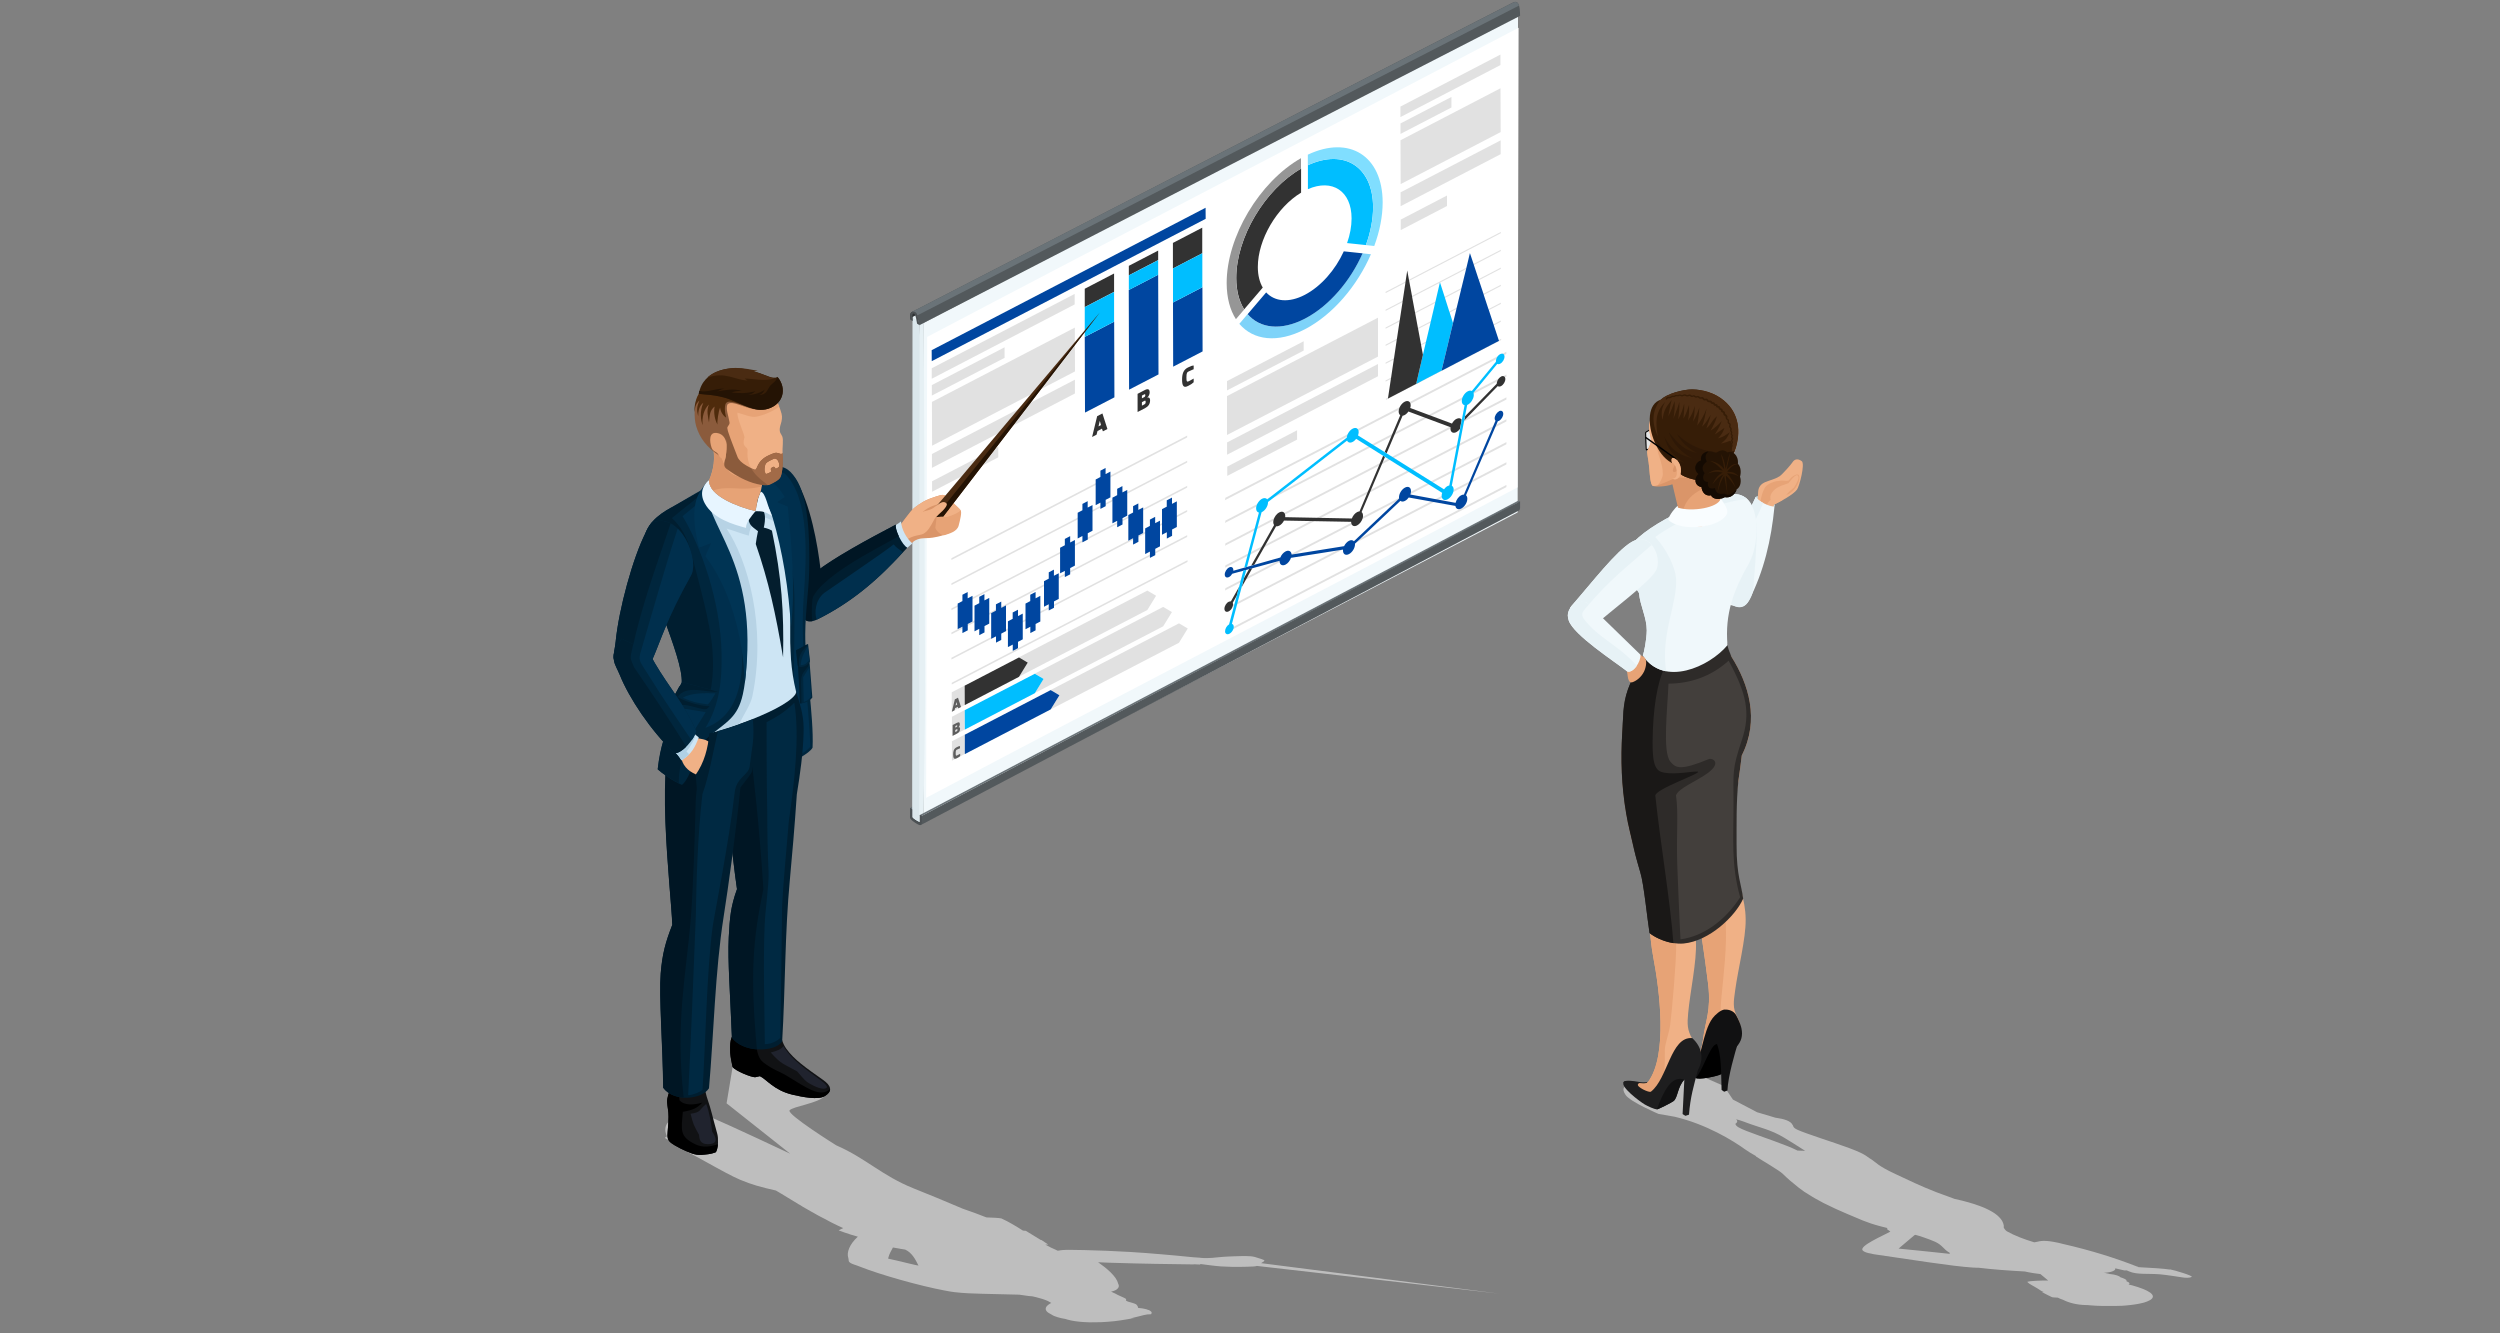 <?xml version="1.0" encoding="UTF-8"?><svg id="_レイヤー_2" xmlns="http://www.w3.org/2000/svg" xmlns:xlink="http://www.w3.org/1999/xlink" viewBox="0 0 300 160"><rect x="0" y="0" width="300" height="160" fill="#808080" stroke="none"/><defs><style>.cls-1{clip-path:url(#clippath);}.cls-2{fill:none;}.cls-2,.cls-3,.cls-4,.cls-5,.cls-6,.cls-7,.cls-8,.cls-9,.cls-10,.cls-11,.cls-12,.cls-13,.cls-14,.cls-15,.cls-16,.cls-17,.cls-18,.cls-19,.cls-20,.cls-21,.cls-22,.cls-23,.cls-24,.cls-25,.cls-26,.cls-27,.cls-28,.cls-29,.cls-30,.cls-31,.cls-32,.cls-33,.cls-34,.cls-35,.cls-36,.cls-37,.cls-38,.cls-39,.cls-40,.cls-41,.cls-42,.cls-43,.cls-44,.cls-45,.cls-46,.cls-47,.cls-48,.cls-49,.cls-50,.cls-51,.cls-52,.cls-53,.cls-54,.cls-55{stroke-width:0px;}.cls-3{fill:#041e2e;}.cls-3,.cls-4,.cls-5,.cls-6,.cls-7,.cls-8,.cls-9,.cls-10,.cls-11,.cls-12,.cls-13,.cls-14,.cls-15,.cls-16,.cls-17,.cls-18,.cls-19,.cls-20,.cls-21,.cls-22,.cls-23,.cls-24,.cls-25,.cls-26,.cls-27,.cls-28,.cls-29,.cls-30,.cls-31,.cls-32,.cls-33,.cls-34,.cls-35,.cls-36,.cls-37,.cls-38,.cls-39,.cls-40,.cls-41,.cls-42,.cls-43,.cls-44,.cls-45,.cls-46,.cls-47,.cls-48,.cls-49,.cls-50,.cls-51,.cls-52,.cls-53,.cls-54,.cls-55{fill-rule:evenodd;}.cls-4{fill:#001e30;}.cls-5{fill:#001624;}.cls-6{fill:#0046a0;}.cls-7{fill:#00263d;}.cls-8{fill:#003454;}.cls-9{fill:#002f4d;}.cls-10{fill:#002942;}.cls-11{fill:#00beff;}.cls-12{fill:#6a7378;}.cls-13{fill:#140a02;}.cls-14{fill:#111112;}.cls-15{fill:#111214;}.cls-16{fill:#11101a;}.cls-17{fill:#361d07;}.cls-18{fill:#433f3c;}.cls-19{fill:#1e1e1f;}.cls-20{fill:#241304;}.cls-21{fill:#20232e;}.cls-22{fill:#4c5154;}.cls-23{fill:#2d3133;}.cls-24{fill:#2e1806;}.cls-25{fill:#2e2b29;}.cls-26{fill:#1a1817;}.cls-27{fill:#4f2b0c;}.cls-28{fill:#5e5e5e;}.cls-29{fill:#4a2b12;}.cls-30{fill:#53595c;}.cls-31{fill:#b0d1e5;}.cls-32{fill:#cde5f4;}.cls-33{fill:#bebebe;}.cls-34{fill:#da9569;}.cls-35{fill:#e1e1e1;}.cls-36{fill:#dbe7ec;}.cls-37{fill:#e5e5e5;}.cls-38{fill:#e6f0f4;}.cls-39{fill:#e7a376;}.cls-40{fill:#e7f2f6;}.cls-41{fill:#e7f5ff;}.cls-42{fill:#fff;}.cls-43{fill:#f1f8fb;}.cls-44{fill:#f0b186;}.cls-45{fill:#969696;}.cls-46{fill:#7ed3f9;}.cls-47{fill:#80deff;}.cls-48{fill:#8b5b3c;}.cls-49{fill:#a26b48;}.cls-50{fill:#c2d7df;}.cls-51{fill:#b7d3e5;}.cls-52{fill:#f0f8fb;}.cls-53{fill:#323232;}.cls-54{fill:#f9fdff;}</style><clipPath id="clippath"><rect class="cls-2" width="300" height="160"/></clipPath></defs><g id="layout"><g class="cls-1"><path class="cls-43" d="m182.12,61.49l.04-59.72c-23.74,12.44-47.43,24.41-71.3,36.96l-.04,59.91c23.76-12.49,47.28-24.57,71.3-37.15Z"/><path class="cls-23" d="m110.35,98.93c-.13-.05-.31-.16-.47-.27-.15-.1-.29-.22-.38-.32-.06-.06-.09-.11-.11-.17-.02-.06-.03-.11-.03-.19h0c0-.35-.05-.65-.08-.99l.74-.25.55.37-.06,1.6-.16.23Z"/><polygon class="cls-12" points="109.2 96.95 109.94 96.52 109.93 96.87 109.44 97.15 109.2 96.95"/><path class="cls-23" d="m109.26,38.36c-.02-.22-.09-.61.04-.81.07-.11.17-.15.29-.16.08,0,.16.01.24.06.07.04.13.1.17.18.06.11.12.29.17.52.05.24.11.53.16.87l-.8-.51-.27-.17Z"/><path class="cls-38" d="m109.64,37.96c-.28.15-.11.28.15.44.05.03.1.07.16.1.05.03.11.07.16.1.26.16.47.27.75.13,23.74-12.48,47.54-24.83,71.3-37.27.28-.15.11-.28-.15-.44-.05-.03-.1-.06-.16-.1-.05-.03-.1-.07-.15-.1-.26-.16-.47-.27-.75-.13-23.76,12.45-47.56,24.79-71.3,37.27Z"/><path class="cls-38" d="m110.35,38.74l-.19,4.12.09,55.64.06.15c.08.04.17.06.25.06.09,0,.18-.03.26-.07l.2-14.44-.16-45.47c-.17.09-.33.09-.51,0Z"/><path class="cls-36" d="m109.5,38.12l-.04,59.91c-.02.16.68.56.85.62l.04-59.91c-.16-.19-.71-.52-.85-.62Z"/><path class="cls-30" d="m181.46.35c.26-.14.55-.24.74.11.18.31.2.84.21,1.44-24.06,12.34-48.03,24.73-72.08,37.12-.23-.67-.17-1.57-.94-1.53.05-.07.12-.12.19-.14.05-.04.43-.24.49-.25C133.88,24.86,157.57,12.59,181.46.35Z"/><path class="cls-12" d="m109.39,37.5c.05-.07.12-.12.19-.14.05-.04.43-.24.49-.25C133.87,24.86,157.64,12.57,181.46.37c.26-.14.55-.24.74.11.03.06.06.12.08.19-24.1,12.37-48.17,24.8-72.26,37.21-.11-.24-.29-.4-.63-.38Z"/><path class="cls-22" d="m109.26,38.36c-.02-.22-.09-.61.04-.81.07-.11.17-.15.29-.16.08,0,.16.01.24.06.07.04.13.1.17.18.06.11.12.29.17.52.05.24.11.53.16.87l-.28-.18c-.04-.25-.08-.47-.12-.65-.05-.21-.1-.37-.15-.46-.05-.1-.2-.14-.26-.05-.07.11,0,.56,0,.67v.16s-.25-.17-.25-.17Z"/><path class="cls-42" d="m182.23,3.33l-.12,55.15c-24.02,12.74-47.3,24.71-70.97,37.26l.12-55.31c23.95-12.62,47.3-24.63,70.97-37.1Z"/><path class="cls-12" d="m110.49,97.97c23.53-12.4,47.11-24.71,70.65-37.07.42-.22.85-.51,1.27-.73l-.2-.1c-23.95,12.58-47.9,25.16-71.85,37.74l.12.17Z"/><path class="cls-30" d="m110.49,97.97c23.96-12.63,47.94-25.21,71.92-37.81v.79c-.02.12-.03.2-.07.26h0s-.11.07-.11.07c-23.94,12.58-47.83,25.11-71.73,37.72v-1.03Z"/><path class="cls-22" d="m110.62,97.9v.79c-.02.12-.03.2-.07.26h0c-.06.08-.15.09-.29.03-.13-.05-.31-.16-.47-.27-.15-.1-.37-.25-.46-.36-.06-.06-.09-.11-.11-.17-.02-.06-.03-.11-.02-.19h0s.01-1.05.01-1.05l.25.19v.87s0,.08,0,.1c0,.02.03.05.06.09.07.08.28.22.41.31l.42.24s.02,0,.02-.01c0-.01,0-.04,0-.06v-.88s.27.1.27.1Z"/><path class="cls-35" d="m141.48,74.8l1.05.62-1.05,1.71-15.4,8,1.05-1.71-1.05-.62,15.4-8h0Zm-25.72,7.47l-1.55.8v2.33s1.56-.8,1.56-.8v-2.33h0Zm.02,5.88l-1.55.8v2.33s1.56-.81,1.56-.81v-2.33h0Zm-1.55.19v-2.33s1.54-.8,1.54-.8v2.33c-1.07.56.43-.22-1.54.8h0Zm23.45-15.14l1.05-1.71-1.05-.62-15.4,8,1.05.62-1.05,1.71,15.4-8h0Zm-12.45,8.25l-1.05,1.71,15.4-8,1.05-1.71-1.05-.62-15.4,8,1.05.62Z"/><path class="cls-35" d="m180.14,40.65v.15s-13.83,7.19-13.83,7.19v-.15c4.61-2.4,9.22-4.79,13.83-7.19h0Zm-.04-12.82v.15s-13.83,7.19-13.83,7.19v-.15c4.61-2.4,9.22-4.79,13.83-7.19h0Zm0,2.14c-4.61,2.4-9.22,4.79-13.83,7.19v.15s13.83-7.19,13.83-7.19v-.15h0Zm0,2.14c-4.61,2.4-9.22,4.79-13.83,7.19v.15s13.83-7.19,13.83-7.19v-.15h0Zm0,2.06c-4.61,2.4-9.22,4.79-13.83,7.19v.15s13.83-7.19,13.83-7.19v-.15h0Zm0,2.15c-4.61,2.4-9.22,4.79-13.83,7.19v.15s13.83-7.19,13.83-7.19v-.15h0Zm0,2.14c-4.61,2.4-9.22,4.79-13.83,7.19v.15s13.83-7.19,13.83-7.19v-.15Z"/><path class="cls-35" d="m146.98,60.03c.04-.1.06-.19.06-.29l33.72-17.53v.26s-33.78,17.56-33.78,17.56h0Zm0,15.98l33.79-17.56v-.26s-33.72,17.53-33.72,17.53c0,.09-.03.19-.06.29h0Zm0-2.72l33.79-17.56v-.26s-33.72,17.53-33.72,17.53c0,.09-.03.19-.06.29h0Zm0-2.42l33.79-17.56v-.26s-33.72,17.53-33.72,17.53c0,.09-.03.19-.06.29h0Zm0-2.74l33.79-17.56v-.26s-33.72,17.53-33.72,17.53c0,.09-.03.19-.06.29h0Zm0-2.63l33.79-17.56v-.26s-33.72,17.53-33.72,17.53c0,.09-.03.19-.06.29h0Zm0-2.74l33.79-17.56v-.26s-33.72,17.53-33.72,17.53c0,.09-.03.19-.06.29Z"/><path class="cls-28" d="m115.2,90.46s-.16.1-.33.18c-.16.08-.19.04-.19-.25,0-.35.05-.38.17-.45,0,0,.01,0,.02,0,.17-.09.33-.14.33-.14v-.27c-.14.01-.19.03-.42.15-.32.17-.41.46-.4.87,0,.44.11.6.41.45.02-.01.04-.02.07-.03.19-.1.27-.16.36-.24v-.27h0Zm-.25-6.73l-.37.19-.36,1.49.32-.17.07-.26.32-.16.07.19.32-.17-.36-1.11h0Zm-.28.92h0l.1-.4.09.3-.18.1h0Zm.34,2.62c.11-.07.17-.25.17-.36,0-.22-.1-.3-.35-.17l-.51.26v1.3s.52-.27.52-.27c.25-.13.37-.3.37-.59,0-.14-.08-.21-.2-.17h0Zm-.38-.14h0l.18-.09s.07-.01.07.06c0,.05-.02.1-.07.13l-.17.09v-.19h0Zm.19.62h0l-.19.1v-.25s.19-.1.19-.1c.06-.03.08.02.08.08,0,.08-.02.13-.08.16Z"/><path class="cls-53" d="m147.45,72.22c.09-.05.18-.07.26-.06l.99-1.75-.28,1.06-.49.86c.02.05.03.11.03.19,0,.06,0,.11-.02.17-.02.08-.05.16-.08.23-.09.19-.24.35-.41.44-.28.15-.52.01-.52-.31,0-.32.23-.69.51-.84h0Zm32.67-27.03c.28-.15.52-.01.52.3,0,.32-.23.69-.51.84-.16.08-.3.08-.4,0l-4.02,4.13.1-.51,3.75-3.85.05-.05s0-.01,0-.02c0-.05,0-.1.02-.15.06-.28.26-.56.5-.69h0Zm-5.35,5.08c.27-.14.51-.1.63.09,0,0,0,0,0,0l-.21,1.12c-.12.16-.27.29-.42.37-.36.19-.65.05-.71-.3,0-.04,0-.08,0-.12,0-.02,0-.04,0-.06,0-.03,0-.07.01-.1-1.69-.63-3.38-1.26-5.06-1.89-.12.18-.29.34-.46.43-.08.04-.17.07-.24.08-.64,1.5-1.27,3-1.91,4.5l-.24-.15c.62-1.47,1.25-2.94,1.87-4.41-.08-.06-.14-.15-.17-.27-.01-.05-.02-.11-.02-.18,0-.44.32-.96.72-1.17.4-.21.72-.02.72.42,0,.06,0,.13-.02.2,0,.04-.02.09-.03.13,1.67.62,3.34,1.25,5.01,1.87.13-.25.33-.47.56-.58h0Zm-8.81,4.41l.24.15c-.94,2.21-1.87,4.41-2.81,6.62h0c.11.08.17.23.17.43,0,.03,0,.06,0,.09,0,.07-.02.14-.04.21-.1.36-.36.71-.67.87-.31.16-.57.08-.67-.17-.02-.05-.03-.1-.04-.17,0-.02,0-.05,0-.07,0,0,0-.01,0-.02-2.69-.04-5.37-.09-8.06-.15-.13.26-.34.49-.57.61-.14.07-.27.1-.38.08-.87,1.53-1.74,3.07-2.61,4.6l-.38.11c.92-1.62,1.83-3.24,2.75-4.86-.06-.09-.1-.2-.1-.35,0-.01,0-.02,0-.04,0-.06.01-.13.03-.2.09-.38.36-.76.69-.93.33-.17.6-.07.69.22.02.05.02.11.03.17,0,.01,0,.02,0,.04,0,.05,0,.1-.01.14,2.66.05,5.33.11,8,.16.12-.32.36-.63.64-.77.1-.05.19-.08.28-.08.95-2.23,1.89-4.46,2.84-6.69h0Zm-16.69,14.71l.63-1.11.38-.1-.55.98-.15.27-.58,1.03.28-1.06Z"/><path class="cls-6" d="m179.87,49.35c.28-.15.52-.01.52.31,0,.32-.23.69-.51.84-.05.03-.1.04-.14.05-1.27,2.96-2.55,5.92-3.82,8.88.1.08.16.23.16.42,0,.44-.32.96-.72,1.17-.36.19-.66.05-.71-.31-1.87-.34-3.74-.68-5.6-1.01h0s0,0,0,0c-.12.17-.27.31-.44.4-.18.1-.35.11-.48.05-.03-.01-.06-.03-.08-.05l-5.11,4.82-.34.32s0,.03,0,.04c0,.01,0,.02,0,.04,0,.44-.32.96-.72,1.17-.4.21-.72.02-.72-.42,0-.01,0-.02,0-.04,0-.03,0-.05,0-.08l-.31.05-5.93.94c-.11.33-.36.66-.65.81-.38.2-.7.03-.72-.38,0-.02,0-.05,0-.07-1.89.52-3.78,1.03-5.68,1.55-.09.16-.23.31-.38.39-.29.15-.52.01-.52-.3,0-.31.23-.69.51-.84.29-.15.52-.01.52.3,0,.03,0,.06,0,.09,1.88-.53,3.76-1.06,5.64-1.59.12-.31.36-.59.63-.73.35-.18.65-.05.71.29,0,.03,0,.06.01.09l.24-.04,6.06-.97c.13-.27.34-.51.58-.64.25-.13.47-.1.6.05l5.21-4.92.21-.2s0-.06-.01-.09c0-.02,0-.04,0-.06,0-.44.32-.96.72-1.17.4-.21.72-.02.72.42,0,.02,0,.04,0,.06,0,.07-.02.14-.03.2-.01.05-.03.1-.05.15,1.81.33,3.62.67,5.43,1,.09-.37.36-.75.68-.91.12-.06.23-.09.32-.08,1.26-2.95,2.52-5.9,3.79-8.86-.06-.06-.1-.16-.1-.28,0-.32.23-.69.51-.84Z"/><path class="cls-11" d="m149.22,68.47l.33-.09-.27,1.01c-.48,1.83-.97,3.65-1.45,5.48.13.03.22.16.22.35,0,0,0,.02,0,.02,0,.09-.02.18-.06.27-.09.23-.26.44-.46.54-.28.15-.52.01-.52-.31,0-.3.21-.66.48-.82.57-2.15,1.14-4.31,1.72-6.46h0Zm26.53-19.84l-.33,1.74c-.5,2.63-1,5.25-1.5,7.88-.06.01-.13.04-.2.07-.17.09-.32.23-.44.4-3.44-2.16-6.88-4.31-10.32-6.47.02-.05.04-.11.05-.16.02-.07.02-.14.03-.2,0-.01,0-.02,0-.03,0-.44-.32-.63-.72-.42-.37.19-.67.66-.71,1.08-3.18,2.47-6.36,4.94-9.54,7.41-.12-.17-.36-.21-.62-.08-.36.19-.66.64-.71,1.05,0,.04,0,.08,0,.11,0,.03,0,.05,0,.07.02.24.15.39.33.43-.58,2.2-1.17,4.39-1.75,6.59l.33-.09c.58-2.18,1.16-4.36,1.74-6.54.02,0,.04-.02.06-.03.37-.19.68-.67.71-1.09,0-.03,0-.05,0-.08,0-.01,0-.02,0-.03l.3-.23,9.19-7.14c.1.24.37.32.67.16.16-.08.3-.21.42-.37,3.44,2.16,6.88,4.32,10.32,6.48-.04.12-.06.25-.06.36,0,.06,0,.12.02.17.01.06.03.11.06.15.12.2.36.25.64.1.28-.15.52-.45.64-.77.03-.07.05-.15.06-.22.01-.06.02-.12.02-.18,0-.22-.08-.38-.22-.46.53-2.78,1.06-5.56,1.58-8.34l.26-1.35s.05-.02.08-.04c.36-.19.66-.65.71-1.06,0-.04,0-.07,0-.11,0-.03,0-.05,0-.08,0-.06-.02-.12-.04-.17l2.86-3.47c.09.05.22.05.36-.03.28-.15.51-.52.51-.84,0-.32-.23-.45-.52-.3-.28.14-.5.5-.51.81,0,.01,0,.02,0,.03,0,.03,0,.05,0,.08l-.11.13-2.78,3.37c-.13-.07-.3-.06-.49.04-.37.19-.68.67-.71,1.09,0,.03,0,.05,0,.08,0,.04,0,.07,0,.1.03.21.15.35.31.39Z"/><polygon class="cls-11" points="172.8 33.87 172.81 33.92 173.36 35.63 173.4 35.76 173.92 37.4 173.97 37.53 174.36 38.77 172.98 44.49 175.72 43.06 171.27 45.37 169.94 46.07 170.75 42.58 171.08 41.18 171.12 41.01 171.66 38.73 171.7 38.56 172.21 36.38 172.25 36.2 172.78 33.93 172.8 33.87"/><polygon class="cls-6" points="176.39 30.37 176.83 31.68 176.87 31.81 177.43 33.51 177.48 33.64 178.02 35.27 178.06 35.41 178.62 37.11 178.67 37.24 179.23 38.94 179.27 39.07 179.83 40.76 179.88 40.9 175.72 43.06 172.98 44.49 174.36 38.77 174.76 37.12 174.8 36.94 175.33 34.76 175.37 34.58 175.93 32.3 175.97 32.13 176.39 30.37"/><polygon class="cls-53" points="168.87 32.46 169.07 33.56 169.1 33.7 169.44 35.52 169.46 35.66 169.8 37.48 169.83 37.62 170.15 39.36 170.18 39.5 170.52 41.32 170.54 41.46 170.75 42.58 169.94 46.07 171.27 45.37 166.55 47.83 166.58 47.65 166.9 45.5 166.93 45.33 167.25 43.17 167.28 43.01 167.6 40.84 167.63 40.67 167.94 38.6 167.97 38.43 168.3 36.27 168.32 36.1 168.65 33.94 168.67 33.77 168.87 32.46"/><path class="cls-35" d="m168.09,27.61v-1.26s5.55-2.89,5.55-2.89v1.26s-5.55,2.89-5.55,2.89h0Zm-.04-14.82l12-6.24v1.26s-12,6.24-12,6.24v-1.26h0Zm6.11-1.15l-6.1,3.17v1.26s6.11-3.17,6.11-3.17v-1.26h0Zm-6.08,10.45l12-6.24-.02-5.26-12,6.24.02,5.26h0Zm0,2.65l12-6.24v-1.66s-12.01,6.24-12.01,6.24v1.66Z"/><path class="cls-53" d="m143.25,45.42s-.26.16-.55.31c-.27.14-.33.07-.33-.42,0-.58.08-.64.29-.75,0,0,.02,0,.03-.01.28-.14.55-.24.55-.24v-.45c-.23.03-.32.05-.71.25-.54.28-.68.77-.68,1.46,0,.73.19,1.01.68.76.05-.03.1-.05.14-.07.29-.15.42-.25.57-.39v-.45h0Zm-10.97,4.2l-.62.32-.61,2.5.54-.28.11-.44.53-.28.12.32.54-.28-.6-1.87h0Zm-.46,1.55h0l.16-.67.14.51-.31.16h0Zm5.85-3.47c.19-.12.29-.42.29-.6,0-.37-.17-.51-.59-.29l-.86.45v2.18s.88-.45.88-.45c.41-.22.63-.5.62-.99,0-.22-.14-.36-.34-.29h0Zm-.64-.23h0l.29-.15c.06-.03.12-.02.12.11,0,.08-.04.17-.12.22l-.29.15v-.32h0Zm.32,1.04h0l-.32.17v-.42s.32-.17.32-.17c.1-.05.13.03.13.14,0,.13-.03.22-.13.28Z"/><path class="cls-35" d="m114.21,82.14v-.21s28.29-14.71,28.29-14.71v.21s-28.29,14.71-28.29,14.71h0Zm-.04-14.94l28.29-14.71v-.22s-28.29,14.71-28.29,14.71v.22h0Zm0,3.01l28.29-14.71v-.21s-28.29,14.71-28.29,14.71v.22h0Zm0,3.01l28.29-14.71v-.21s-28.29,14.71-28.29,14.71v.21h0Zm0,2.9l28.29-14.71v-.21s-28.29,14.7-28.29,14.7v.22h0Zm0,3.02l28.29-14.71v-.21s-28.29,14.71-28.29,14.71v.21Z"/><path class="cls-53" d="m156.13,20.25v2.87c-2.91,1.75-5.2,5.64-5.19,8.93,0,.99.22,1.83.59,2.46l-2.23,2.61c-.6-.95-.94-2.21-.95-3.74-.01-4.88,3.43-10.65,7.78-13.15Z"/><path class="cls-46" d="m162.95,30.34l1.56.17c-1.64,3.79-4.57,7.26-7.92,9-3.29,1.71-6.19,1.33-7.87-.65l1.54-1.81-.55.65c1.47,1.71,4,2.03,6.87.54,2.92-1.52,5.47-4.54,6.92-7.84l-.56-.06Z"/><path class="cls-6" d="m161.25,30.16l1.7.18.56.06c-1.45,3.3-4,6.32-6.92,7.84-2.87,1.49-5.4,1.17-6.87-.54l.55-.65,1.67-1.96c1.02,1.1,2.72,1.29,4.64.29,1.95-1.02,3.67-3.01,4.67-5.21Z"/><path class="cls-11" d="m156.94,19.83c4.34-2.02,7.81.16,7.83,5.04,0,1.47-.31,3.02-.86,4.54l-.56-.06-1.7-.18c.35-.99.54-2,.54-2.96,0-3.29-2.32-4.79-5.24-3.51v-2.16s0-.71,0-.71Z"/><path class="cls-47" d="m156.94,18.56c4.98-2.35,8.96.13,8.98,5.71,0,1.7-.36,3.49-1.01,5.25l-1.56-.17.56.06c.55-1.52.86-3.07.86-4.54-.01-4.88-3.48-7.06-7.83-5.04v.71s0-1.99,0-1.99Z"/><path class="cls-45" d="m156.12,18.98v1.27c-4.34,2.49-7.79,8.27-7.77,13.15,0,1.52.35,2.78.95,3.74l-.99,1.16c-.7-1.09-1.1-2.54-1.11-4.3-.02-5.58,3.94-12.19,8.92-15.02Z"/><path class="cls-6" d="m144.29,34.47l.02,7.7-3.53,1.83-.02-7.7,3.53-1.83h0Zm-10.59,4.13l.03,9.08-3.53,1.83-.03-9.08,3.53-1.83h0Zm5.28-5.63l.04,11.96-3.53,1.83-.04-11.96,3.53-1.83Z"/><path class="cls-53" d="m144.27,27.32v3.07s-3.52,1.83-3.52,1.83v-3.07s3.52-1.83,3.52-1.83h0Zm-10.58,5.5v2.2s-3.52,1.83-3.52,1.83v-2.2s3.52-1.83,3.52-1.83h0Zm5.29-2.75v1.14s-3.52,1.83-3.52,1.83v-1.14s3.52-1.83,3.52-1.83Z"/><path class="cls-11" d="m130.16,36.86l3.53-1.83v3.57s-3.52,1.83-3.52,1.83v-3.57h-.01Zm5.29-3.81l3.53-1.83v1.75s-3.52,1.83-3.52,1.83v-1.75h0Zm5.3-.83l3.53-1.83v4.08s-3.52,1.83-3.52,1.83v-4.08Z"/><path class="cls-35" d="m111.85,59.01v-1.26s7.94-4.13,7.94-4.13v1.26s-7.94,4.13-7.94,4.13h0Zm-.04-14.82l17.15-8.92v1.26s-17.15,8.92-17.15,8.92v-1.26h0Zm8.73-2.51l-8.72,4.53v1.26s8.73-4.53,8.73-4.53v-1.26h0Zm-8.7,11.81l17.16-8.92-.02-5.26-17.15,8.92.02,5.26h0Zm0,2.65l17.15-8.92v-1.66s-17.16,8.92-17.16,8.92v1.66Z"/><polygon class="cls-6" points="144.67 24.93 144.68 26.26 111.81 43.34 111.8 42.02 144.67 24.93"/><path class="cls-35" d="m147.27,57.11v-1.12s8.38-4.36,8.38-4.36v1.12s-8.38,4.36-8.38,4.36h0Zm9.17-16.16v1.12s-9.2,4.78-9.2,4.78v-1.12s9.2-4.78,9.2-4.78h0Zm-9.2,6.58v4.67s18.12-9.41,18.12-9.41v-4.67s-18.12,9.41-18.12,9.41h0Zm.02,7.03l18.1-9.41v-1.47s-18.11,9.41-18.11,9.41v1.47Z"/><polygon class="cls-6" points="126.08 82.81 127.13 83.43 126.08 85.13 115.78 90.49 115.78 88.16 126.08 82.81"/><polygon class="cls-11" points="124.18 80.85 125.23 81.47 124.18 83.18 115.78 87.55 115.77 85.22 124.18 80.85"/><polygon class="cls-53" points="122.28 78.89 123.33 79.51 122.28 81.22 115.77 84.61 115.76 82.28 122.28 78.89"/><path class="cls-6" d="m116.12,71.04v.76s.58-.3.58-.3v.19s0,.22,0,.22v2.67s-.57.3-.57.3v.23s0,.53,0,.53l-.64.33v-.53s0-.22,0-.22v-.02s-.57.3-.57.3v-2.67s0-.21,0-.21v-.19s.57-.3.57-.3v-.76s.63-.33.63-.33h0Zm20.48-10.61v.76s.58-.3.58-.3v.16s0,.21,0,.21v2.68s0,.02,0,.02l-.57.3v.19s0,.57,0,.57l-.64.33v-.57s0-.19,0-.19l-.57.3v-2.71s0-.22,0-.22v-.16s.57-.3.57-.3v-.76s.63-.33.63-.33h0Zm2.02,1.59v.76s.58-.3.58-.3v.42s0,.22,0,.22v2.44s-.57.3-.57.3v.36s0,.22,0,.22v.18s-.64.33-.64.33v-.18s0-.22,0-.22v-.36s-.57.3-.57.3v-2.44s0-.22,0-.22v-.42s.57-.3.57-.3v-.76s.63-.33.63-.33h0Zm2.03-1.56l.57-.3v1.68s0,.22,0,.22v1.18s-.57.3-.57.3v.76s-.63.33-.63.33v-.76s-.58.3-.58.3v-1.18s0-.21,0-.21v-1.68s.57-.3.57-.3v-.76s.63-.33.63-.33v.76h0Zm-5.96-2.13v.76s.58-.3.58-.3v.24s0,.22,0,.22v2.63s-.57.3-.57.3v.17s0,.21,0,.21v.38s-.64.33-.64.33v-.38s0-.22,0-.22v-.17s-.57.3-.57.3v-2.63s0-.21,0-.21v-.24s.57-.3.57-.3v-.76s.63-.33.63-.33h0Zm-2.02-2.2v.76s.58-.3.58-.3v.47s0,.22,0,.22v2.4s-.57.3-.57.3v.4s0,.22,0,.22v.14s-.63.33-.63.33v-.14s0-.21,0-.21v-.4s-.57.3-.57.3v-2.4s0-.21,0-.21v-.47s.57-.3.57-.3v-.76s.63-.33.63-.33h0Zm-2.15,4.02v.76s.58-.3.58-.3v.58s0,.21,0,.21v2.29s-.57.3-.57.3v.51s0,.22,0,.22v.03s-.64.33-.64.33v-.25s0-.51,0-.51l-.57.3v-2.29s0-.22,0-.22v-.58s.57-.3.57-.3v-.76s.63-.33.63-.33h0Zm-2.1,4.19v.76s.57-.3.57-.3v.5s0,.21,0,.21v2.36s-.57.3-.57.3v.32s0,.21,0,.21v.22s-.64.33-.64.33v-.22s0-.21,0-.21v-.32s-.57.3-.57.3v-2.36s0-.21,0-.21v-.5s.57-.3.57-.3v-.76s.63-.33.63-.33h0Zm-1.95,3.99v.76s.58-.3.58-.3v.42s0,.22,0,.22v2.44s-.57.3-.57.3v.36s0,.22,0,.22v.18s-.63.33-.63.33v-.18s0-.21,0-.21v-.36s-.57.3-.57.3v-2.44s0-.21,0-.21v-.42s.57-.3.57-.3v-.76s.63-.33.63-.33h0Zm-2.2,2.71v.76s.57-.3.57-.3v1.88s0,.21,0,.21v.99s-.57.3-.57.3v.76s-.63.33-.63.33v-.76s-.58.3-.58.3v-.99s0-.22,0-.22v-1.87s.57-.3.57-.3v-.76s.63-.33.63-.33h0Zm-2.11,2.13v.76s.57-.3.57-.3v.85s0,.22,0,.22v2.02s-.57.3-.57.3v.76s-.63.33-.63.33v-.76s-.58.3-.58.3v-2.02s0-.22,0-.22v-.85s.57-.3.57-.3v-.76s.63-.33.63-.33h0Zm-2.01-.37v.15s.57-.3.57-.3v.07s0,2.8,0,2.8v.21s-.57.3-.57.3v.76s-.63.33-.63.33v-.76s-.58.3-.58.3v-.21s0-2.8,0-2.8v-.07l.57-.3v-.15s0-.61,0-.61l.64-.33v.61h0Zm-2.02-1.51v.76s.58-.3.58-.3v1.8s0,.21,0,.21v1.07s-.57.3-.57.3v.76s-.63.33-.63.33v-.76s-.57.3-.57.3v-1.07s0-.21,0-.21v-1.8s.57-.3.57-.3v-.76s.63-.33.63-.33Z"/><path class="cls-33" d="m151.33,151.58l.32-.21s.07-.06.07-.09c0,0,0,0,0,0,.13-.07-.64-.29-1.13-.44-.54-.16-1.59-.11-2.29-.09-.02,0-.05,0-.08,0-.68.02-1.27.06-1.43.07-1.01.07-1.61.22-2.74.12,0,0,.01,0,.02-.01l-.89-.06s0,0,0,0c-.8-.08-1.59-.16-2.37-.23-.16-.02-.32-.03-.48-.04-.34-.03-.68-.06-1.02-.09-.37-.03-.74-.06-1.11-.09-.24-.02-.48-.04-.72-.06-.26-.02-.51-.04-.77-.05-.39-.03-.78-.05-1.17-.08-.07,0-.15,0-.22-.01-1.69-.1-3.41-.17-5.2-.21-.61-.01-1.22-.02-1.84-.03-.24,0-.44,0-.62.02,0,0,0,0,0,0-.02,0-.03,0-.05,0-.05,0-.09,0-.13.01-.16.02-.31.03-.42.06-.01,0-.03,0-.04,0,0,0-.02,0-.03.01-.01,0-.03,0-.04.01,0,0,0,0-.01,0-.29-.13-.57-.26-.87-.4-.21-.1-.43-.22-.64-.34.12,0,.23,0,.36,0l-.8-.54s-.07-.01-.11-.02l-1.78-1.09c-.1-.02-.22-.03-.35-.03-.85-.54-1.72-1.07-2.59-1.46-.3-.06-1.04-.1-1.79-.12-.9-.36-1.86-.71-2.85-1.05-2.1-.9-4.37-1.83-5.88-2.43-3.82-1.53-5.71-3.61-9.29-5.17,0,0-5.98-3.73-5.6-4.2.37-.47,3.56-.87,4.21-1.73.65-.86-11.04-3.5-11.04-3.5l-.73,4.39,7.64,6.05c-5.12-2.41-10.36-4.84-10.72-4.83-4.61.07-4.51,1.78-4.08,2.75-.06.03-.11.05-.14.07-.16.1-.07.19.34.35.02,0,.03.01.05.02.09.13.15.21.15.21l.7.16s.05.02.07.03c.35.17.46.32.71.45.14.08.42.16.76.25-.04.01-.07.03-.1.05-.01,0-.03.01-.04.02-.1.05-.17.11-.21.16,1.72.88,3.39,1.86,4.8,2.6.64.34,1.22.63,1.72.84,1.34.56,2.43.87,4.26,1.28.06.03.12.07.19.11.02,0,.04.02.05.03.05.03.11.06.16.09,0,0,.02.01.03.02.07.04.14.08.21.13.02.01.04.02.06.03.56.34,1.28.79,2.1,1.28,0,0,.01,0,.02,0,.11.06.22.13.32.2.02.01.04.02.06.04.1.06.19.12.29.17.04.02.07.04.11.06.09.05.19.11.28.16.04.02.08.05.13.07.09.05.18.1.27.16.05.03.1.06.15.08.09.05.18.1.27.15.05.03.1.06.15.09.09.05.18.1.27.15.06.03.11.06.17.09.09.05.18.1.27.14.06.03.12.06.18.09.09.05.18.09.27.14.06.03.12.06.18.1.09.05.18.09.26.14.06.03.13.06.19.1.09.04.18.09.26.13.06.03.13.06.19.09.09.04.18.09.26.13.06.03.13.06.19.09.09.04.17.08.26.12.07.03.13.06.2.09.03.01.06.03.09.04-.11.05-.2.1-.29.14-.12.06-.21.1-.27.14,0,0,.01,0,.02,0,0,0,0,0,0,0,.18.07.35.13.52.19.05.02.1.04.14.05,0,0,0,0,0,0,.57.2,1.11.37,1.63.51-.98.89-1.38,1.88-1.14,2.57.07.19-.02.36.15.5.02.02.05.03.07.05,0,0,0,.01.01.02.23.16.69.26,1.25.49,2.26.9,7.01,2.26,10.12,2.84.02,0,.04,0,.06.01.31.07.66.12,1.03.17.02,0,.05,0,.07.01,0,0,0,0,.01,0,1.01.12,2.17.17,3.21.19.89.02,2.62.07,4.53.11.25.04.53.08.84.12.05,0,.1.01.15.02.05,0,.09.01.14.02,0,0,0,0-.01,0,.16.02.32.03.48.04,0,0,0,0-.02,0,.15.03.3.07.44.1.57.14,1.04.29,1.43.47.14.07.27.14.39.22-.64.34-.81.67-.55,1,.09.12.32.27.64.43.23.18,1.05.42,1.6.49,0,0,0,0-.01,0,.08.03.17.06.26.08,0,0,0,0,0,0,.57.16,1.26.26,2,.3.43.03.91.04,1.4.02.05,0,.09,0,.14,0,.12,0,.24,0,.36-.01.06,0,.11,0,.17,0,.58-.03,1.13-.07,1.57-.12.9-.1,1.88-.29,2.43-.38-.22.01-.35.02-.48.04,1.62-.37,1.75-.5,2.45-.49,0,0,0,0,0,0,0,0,0,0,0,0,.03-.04.04-.07.05-.11,0-.02.03-.04.03-.06,0-.04-.03-.07-.05-.1-.01-.02-.01-.04-.03-.06-.03-.03-.08-.06-.13-.09-.03-.02-.05-.04-.09-.06-.06-.03-.13-.05-.21-.07-.05-.02-.09-.04-.14-.05-.08-.02-.18-.04-.27-.06-.07-.01-.12-.03-.19-.04-.1-.02-.23-.03-.34-.04-.07,0-.12-.02-.19-.02,0-.04,0-.08-.02-.12,0,0,0,0,0,0-.03-.08-.08-.17-.15-.25-.05-.06-.13-.1-.26-.15-.3-.12-.58-.16-.79-.24-.38-.14-.17-.19-.22-.29-.05-.12-.58-.3-.96-.49,0,0,0,0,0,0-.16-.09-.48-.26-.84-.41.52-.12.77-.28.89-.52.07-.14.04-.3-.06-.48-.18-.83-1.38-1.83-2.39-2.53.38.02.79.04,1.23.05.1,0,.21,0,.32.01.12,0,.23,0,.36.01,3.01.1,6.86.16,9.59.19-.01,0-.02-.01-.03-.02.27.01.6.02.84.04-.04-.03-.08-.05-.11-.08.85.11,1.9.26,2.57.3.88.05,1.62.08,3.04.04.77-.02,1.04-.03,1.24-.1l29.12,3.33-28.59-3.66Zm-41.33.25c-.08-.02-.16-.04-.24-.05-.1-.02-.2-.04-.29-.07-.07-.02-.15-.03-.22-.05-.1-.02-.19-.04-.29-.07-.07-.02-.14-.03-.21-.05-.11-.03-.22-.05-.33-.08-.07-.02-.13-.03-.2-.05-.12-.03-.24-.05-.35-.08-.09-.02-.17-.04-.25-.06-.06-.01-.12-.03-.18-.04-.12-.03-.24-.05-.36-.08-.02,0-.05-.01-.07-.02-.14-.03-.28-.06-.43-.09,0,0,0,0,0,0,0-.05.01-.09.03-.15.1-.41.34-.8.54-1.19l.7.12.26.05s.01,0,.02,0l.49.08c.79.36,1.2,1.11,1.6,1.92-.07-.02-.14-.03-.21-.04Zm13.68,3.59s0,0,0,0c0,0,0,0,0,0,0,0,0,0,0,0Zm.01-.1s0,0,0,0c0,0,0,0,0-.01,0,0,0,0,0,0Zm.06-.08s0,0,0,0c0,0,.01-.02.03-.03-.01,0-.01.02-.02.03Zm3.75-1.19s0,0,0,0c0,0,0,0,0,0,0,0,.01,0,.02,0,0,0-.01,0-.02,0Z"/><path class="cls-34" d="m115.17,61.15l-1.39-1.38c-.53-.51-.63-.45-1.55-.16-1.24.39-1.8.79-2.45,1.28-.68.51-1.58,2.04-2.16,2.58-.58.54,1.58,1.93,1.58,1.93.87-1.05,1.65-.72,2.7-.88.35-.05,2.89-.46,3.03-1.62.03-.22.44-1.57.24-1.76Z"/><path class="cls-44" d="m115.04,60.95l-1.25-1.18c-.53-.51-.63-.45-1.55-.16-1.24.39-1.8.79-2.45,1.28-.68.51-1.58,2.04-2.16,2.58-.28.26.12.68.61,1.05.98-1.17,1.42-2.18,2.53-3.13.67-.57,1.45-.81,1.89-.9.48-.09.87.21,1.26.73l-.27.07c-.56-.44-.97-.51-1.18-.07l.26.63.74.34.96-.32.81-.34c.03-.14.09-.1.07-.18-.05-.19-.13-.28-.27-.41Z"/><path class="cls-39" d="m115.25,61.22c0,.23-1.36.83-1.82.83-.5,0-.66-.42-.94-.8-.06.65-.19,1.44-.25,2.09.15.52.89.94,1.05.89.62-.19,1.56-.43,1.75-1.16.17-.65.43-1.68.21-1.86Z"/><polygon class="cls-29" points="111.64 61.61 131.98 37.5 113.19 61.98 111.64 61.61"/><polygon class="cls-20" points="112.23 62.06 131.98 37.5 113.19 61.98 112.23 62.06"/><path class="cls-44" d="m108.69,64.85l-.65-.52.52-.93c.77-.76,1.13-1.5,2-1.92.42-.2,1.06-.23,1.49-.56.71-.54,1.17-.91,1.54-.5.15.17-.22.7-.94,1.31l-.47.48c-.55,1.02-.84,1.58-1.41,1.86-.38.19-1.18.12-2.08.77Z"/><path class="cls-32" d="m108.12,62.56c.06.96.65,2.04,1.36,2.65l-.63.55c-1.39-.36-2.61-1.46-1.58-2.56.16-.17.61-.42.85-.63Z"/><path class="cls-4" d="m107.5,62.95c-.16.59.79,2.51,1.38,2.77-3.33,3.67-6.5,6.49-10.86,8.64-.47.23-.85.24-1.21.14-.2-.06-.93-1.34-.72-2.39.33-1.69,1.77-3.45,1.8-3.47,2.1-1.69,6.5-4.06,9.61-5.69Z"/><path class="cls-9" d="m107.24,65.33c.25.33.74.66,1.1.93-2.95,3.32-6.34,6.14-10.33,8.1-.3-.73-.21-2.32.88-3.2.2-.16,7.69-5.23,8.34-5.83Z"/><path class="cls-5" d="m107.5,62.95c-.08.27.09.84.35,1.39-2.33,1.36-10.14,5.11-10.54,8.05-.48-1.35.05-2.89.16-3.38,1.95-1.76,6.89-4.4,10.03-6.05Z"/><path class="cls-5" d="m89.94,56.56c.38.05,3.32-.57,3.62-.47.51.16,1.29.39,1.98,1.54,1.72,2.87,2.58,7.68,2.94,10.81-1.14,1.99-1.13,4.99-1.01,6.11-.26.02-.55.05-.76-.1-3.52-2.49-6.23-14.8-6.77-17.89Z"/><path class="cls-15" d="m93.46,123.42c.33,1.15.41,1.75.89,2.42.96,1.34,2.37,2.3,4.42,3.75.98.69,1.18,1.35.19,1.95-.78.48-2.68.1-3.87-.18-2.23-.53-3.13-1.87-3.9-2.22l-.58.13c-.47,0-2.33-.74-2.7-1.23-.09-.42-.25-1.14-.29-1.73-.07-1.89.23-1.7.73-3.17,1.72.12,3.38.22,5.1.28Z"/><path class="cls-15" d="m80.57,130.26c-.29.83-.55,1.48-.52,2,.03.54.18,1.07.17,1.76,0,.59-.04,1.09-.1,1.76-.07.68,0,1,.3,1.28.49.44,1.93,1.13,2.62,1.36.37.12.7.2,1.2.16.58-.05,1.04-.08,1.61-.29.15-.06.3-.63.31-1.13.02-1.04-.07-.96-.5-2.61-.15-.57-.27-1.1-.47-1.76-.25-.82-.57-1.55-.6-2.35l-3.06-.12-.96-.04Z"/><path class="cls-55" d="m80.57,130.26c-.29.83-.55,1.48-.52,2,.03.54.18,1.07.17,1.76,0,.59-.04,1.09-.1,1.76-.07.68,0,1,.3,1.28.49.44,1.93,1.13,2.62,1.36.37.12.7.2,1.2.16.58-.05,1.04-.08,1.61-.29.13-.05.27-.53.3-.99h0c-.93.32-1.84.45-2.74,0-1.9-.93-1.65-1.69-1.47-3.88,1.23-.22,1.72-.44,2.34-1.11-1.05.31-2.18.36-2.74-.28l-.17-1.74-.79-.04Z"/><path class="cls-55" d="m99.61,130.68c.01.3-.19.59-.65.86-.78.48-2.68.1-3.87-.18-2.23-.53-3.13-1.87-3.9-2.22l-.58.13c-.47,0-2.33-.74-2.7-1.23-.09-.42-.25-1.14-.29-1.73-.07-1.89.23-1.7.73-3.17.76.06,1.51.1,2.26.15.14,1.24-.05,3.39.98,4.19,1.14.89,2.04,1.13,2.8,1.6,2.44,1.48,4.05,2.68,5.21,1.61Z"/><path class="cls-21" d="m84.74,132.48c-.88.7-.57,1-1.87,1.17.32,1.28.36,1.34,1.01,2.52.05.49.09,1.12,1.04,1.13,1.77.01.54-1.45.54-1.5-.09-.81-.31-2.27-.71-3.31Z"/><path class="cls-21" d="m94,125.54c-.24.36-.72.56-1.51.76,1.28,1.44,1.46,1.3,3.17,2.27.86.99.98,1.17,1.54,1.49.66.38,1.59.77,1.98.49.17-.12-.06-.46-.78-.98-.82-.6-1.66-1.2-2.42-1.83-.75-.62-1.43-1.31-1.97-2.2Z"/><path class="cls-7" d="m92.31,55.92c1.61-.1,2.33.23,3.18,1.5,1.48,2.21,1.71,6.91,1.61,11.15-.06,2.4-.44,4.51-.47,7.49-.04,3.58,1.05,9.87.88,13.65-.32.7-2.62,1.87-2.92,1.82.29-3.77.38-8.84.23-14.03-.14-5.04-.49-10.19-1.44-14.02-1.38-5.61-3.76-6.22-3.52-6.98.05-.15,2.35-.58,2.45-.58Z"/><path class="cls-16" d="m85.77,78.33c.06.87.08,1.66.07,2.39-2.31-2.11-4.49-4.8-6.52-7.72-1.04-2.92-1.98-5.85-1.96-7.93l8.41,13.26Z"/><path class="cls-9" d="m91.25,58.17c2.52,2,4.14,9.4,4.1,14.39-.07,7.21,0,11.42-.42,18.52.93-.36,1.69-.82,2.32-1.47-.25-6.01-1.25-11.98-.81-17.91.37-5.06.69-11.96-2.24-14.85-1.88-1.01-2.49.86-2.94,1.33Z"/><path class="cls-4" d="m87.07,91.86c-.19-1.56-.3-3.05-.24-4.41,1.39-.56,2.85-1.08,4.26-1.7l-.1-.09c1.49-.7,2.78-1.79,4.51-2.78.72,2.27.99,3.29.93,5.13-.07,2.41-.41,4.86-.81,7.3-.25,3.74-.59,7.64-.83,10.2-.62,6.52-.54,12.95-.93,19.45-.81,1.33-4.7,1.41-6.03-.46-.2-5.15-.52-9.21-.38-12.03.12-2.34.23-3.69.99-5.78-.51-3.47-1.19-9.85-1.37-14.85Z"/><path class="cls-5" d="m91.61,106.69c-1.28,6.04-1.6,10.3-.78,19.24-1.18-.09-2.37-.53-3-1.41-.2-5.15-.52-9.21-.38-12.03.12-2.34.23-3.69.99-5.78-.65-4.46-1.59-13.74-1.39-18.71l2.67-1.07c.81,7.36,1.32,11.15,1.89,19.76Z"/><path class="cls-4" d="m88.85,94.51c-.49,5.01-1.46,11.98-2.02,15.54-1.02,6.47-1.18,14.05-1.75,20.54-.88,1.38-4.21,1.67-5.49-.05-.05-5.15-.52-10.92-.3-13.73.19-2.34.58-3.76,1.39-5.82-.13-4.01-2.22-20.5.54-23.74.15-.3.32-.55.52-.73l4.03-.31,4.78-.56c.32,1.56.43,3.61-.03,5.68-.01.06-.05.14-.11.23-.05.34-.11.68-.18,1.02-.07.31-.84,1.19-1.39,1.93Z"/><path class="cls-5" d="m84.47,91.19c-.55,1.27-.97,3.4-1,5.53-.07,3.05-.3,10.27-.59,13.7-.57,6.73-1.85,12.35-.84,21.29-.96-.06-1.91-.43-2.46-1.18-.06-5.15-.52-10.92-.3-13.73.19-2.34.58-3.76,1.39-5.82-.13-4.09-2.31-21.16.71-23.92l4.6-.31c-.59,1.71-.78,2.69-1.53,4.44Z"/><path class="cls-10" d="m95.32,84.33c-1.07,1.06-1.97,1.62-3.33,2.34,0,2.28,0,6.51.08,10.74,0,2.5.05,5.04.16,7.16.06,1.69-.39,4.48-.47,6.37-.19,4.8-.02,9.57.02,14.36.9.01,1.71-.57,1.87-.77l.2-15.7c.1-2.55.49-6.37.81-10.3.67-4.69,1.32-10.13.66-14.2Z"/><path class="cls-7" d="m95.74,79.31c.6-.65.76-.82,1.32-1l.42,5.39c-.28.44-1.19.8-1.47.69l-.26-5.08Z"/><path class="cls-4" d="m95.74,79.31c.6-.65.76-.82,1.32-1,.06,1.53.09,1.48-.36,2.02-.81.96-.5,1.03-.53,4.1-.05,0-.12-.02-.17-.04l-.26-5.08Z"/><path class="cls-9" d="m97.1,80.12l-.72,1.15.07,2.97c.39-.13.55-.23.89-.65l-.23-3.47Z"/><path class="cls-7" d="m95.52,78.03c.67-.29.94-.56,1.45-.74l.23,2.07c-.12.34-.97.98-1.47.52l-.21-1.85Z"/><path class="cls-4" d="m95.52,78.03c.67-.29.94-.56,1.45-.74-.39.74-1.25.86-1.07,2.7-.06-.03-.12-.06-.17-.11l-.21-1.85Z"/><path class="cls-9" d="m96.94,77.58c-.33.52-.79,1.24-.86,2.25.47-.03.61-.15,1.01-.57-.02-.56-.08-1.07-.15-1.68Z"/><path class="cls-32" d="m95.54,83.05c-.02.11-.06.22-.13.32-1.48,2.06-10.75,5.16-12.69,5,1.54-13.39-12.48-24.79,2.54-29.2l4.32,2.38,1.55-.28.2-1.9c2.09,2.08,3.06,4.84,3.43,8.67.49,5.01-.57,9.51.78,15.01Z"/><path class="cls-51" d="m88.71,86.89c-2.57.91-5.09,1.55-6,1.48,1.54-13.39-12.48-24.79,2.54-29.2l4.32,2.38,1.55-.28.2-1.9c.92.92,1.62,1.96,2.15,3.17l-.12.14c-1.13-.36-1.72-.81-2.3-.56-.48.21-1.03.97-1.2,2.16-.68-.17-1.98-.66-2.66-.85,2.5,3.73,4.84,11.76,3.09,20.14-.22,1.04-1.1,2.25-1.57,3.32Z"/><path class="cls-7" d="m80.53,60.92c.81-.45,2.45-1.46,4.23-2.45-1.49,1.79,2.12,6.1,3.79,11.46,1.06,3.39,1.43,9.66.59,13.39-.63,2.82-1.96,3.29-4.1,5.09-1.47,1.24-2.03,4.85-3.2,5.78-1.1-.45-2.38-1.38-2.91-1.9.72-5.85,2.73-6.7,2.89-10.34.15-3.34-4.57-12.26-4.53-16.88.02-2.05,1.74-3.33,3.25-4.16Z"/><path class="cls-4" d="m80.53,60.92l4.11-2.28c-.61.98-2.25,2.04-4.01,3.53,1,.9,1.84,2.28,2.28,4.02.93,3.67,2.35,8.5,2.59,11.86.65,8.97-4.02,9.75-4.05,15.94-.89-.46-2.05-1.22-2.53-1.66.6-5.63,2.6-6.26,2.88-10.37.23-3.34-4.57-12.26-4.53-16.88.02-2.05,1.74-3.33,3.25-4.16Z"/><path class="cls-44" d="m87.02,91.88c.19.46.04,2.82-2.03,1.77-1.65-.83-2.35-.98-2.92-1.88-.41-.66-.32-1.35-1.05-2.06l1.96-1.8c.64,1,1.11.54,1.98,1.03.96.53,1.38,1.28,2.06,2.93Z"/><path class="cls-8" d="m91.13,57.04c1.5.7,2,.98,3.04,2.59l-.91.63,1.27.54c.46,4.66.94,9.84.38,14.56-.24-4.61-1.03-9.33-2.18-13.2-.44-1.48-1.05-2.12-2.02-3.58-.16-.24.14-1.67.43-1.54Z"/><path class="cls-4" d="m85.11,87.99c-.13,1.79-.62,3.56-1.63,4.98l.14,1.68c1.35.15,2.6.2,3.05.05.45-.16,1.68-3.19,1.33-4.91-.26-1.27-1.73-1.46-2.55-1.88-.11.03-.22.06-.33.09Z"/><path class="cls-10" d="m86.17,87.71h-.01c-.56,2.34-1.06,5.36-1.87,7.6-.59,5.09-.72,10.65-.79,14.57-.29,7.17-.56,14.38-.92,21.55.65-.06,1.37-.35,1.72-.66.39-5.86.49-14.09,1.22-19.59.15-1.12,1.99-10.24,2.64-16.07.2-1.85,1.68-2.09,1.8-3.15.27-2.36.61-3.2.38-5.65-1.37.52-2.74,1.01-4.16,1.41Z"/><path class="cls-7" d="m81.52,82.38c1.94.57,2.47.74,4.03,1.59l-2.29,4.33c-1.23.1-2.71-.53-3.87-1.54l2.13-4.39Z"/><path class="cls-4" d="m81.52,82.38c1.94.57,2.47.74,4.03,1.59-.69,1.29-.57,1.31-2.07.91-2.67-.71-1.96-.16-3.73,2.17-.08.1-.24-.19-.35-.29l2.13-4.39Z"/><path class="cls-7" d="m81.86,81.84c1.95.58,2.86.72,4.29,1.19l-.97,1.7c-.57.09-3.24-.46-4.2-1.37l.88-1.52Z"/><path class="cls-4" d="m81.86,81.84c1.95.58,2.86.72,4.29,1.19-1.57.05-3.87-.87-4.82.61-.13-.09-.25-.18-.35-.27l.88-1.52Z"/><path class="cls-9" d="m84.67,85.46l-2.54-.41-1.77,2.08c1.11.61,1.51.76,2.63,1.04l1.69-2.7Z"/><path class="cls-9" d="m85.86,83.2c-1.24-.03-2.98-.08-3.93.54,1.23.52,1.69.61,3.02.79.38-.4.61-.84.9-1.33Z"/><path class="cls-3" d="m90.97,63.69c-.12.55-.2,1.02-.28,1.59,1.55,4.49,2.38,8.29,3.28,13.6.11-5.43-.16-9.55-1.34-15.21-.48-.27-.81-.31-1.06-.38-.11-.03-.15,0-.36,0l-.24.4Z"/><path class="cls-9" d="m83.88,60.32l-1.97,1.62c2.08,3.42,4.6,10.11,4.68,16.6.04,3.13-.21,5.95-1.93,8.8,5.7-2.06,4.8-10.41,3.12-16.78-1.15-4.33-3.12-7.47-3.9-10.24Z"/><path class="cls-8" d="m84.77,57.9c-.49.64-.87,1.2-1.06,1.66-.59,1.43-.51,3.67.19,6.15l1.44-.54-.7,1.57c2.9,3.79,4.52,9.43,4.74,15.22,1.88-15.06-5.16-18.81-4.63-24.07Z"/><path class="cls-3" d="m89.72,61.98c.25,1.06.29,1.04,1.27,1.79l.64-.34c.3-1.22.15-2.01-.09-2.15-.85-.03-1.21.07-1.82.7Z"/><path class="cls-41" d="m90.64,61.34c.11-.27.16-.83.28-1.32.1-.44.26-.8.36-1.02.59.08.85,1.87,1.36,2.93-.78-.54-1.12-.59-2-.59Z"/><path class="cls-41" d="m85.1,57.6c-.12,1.92,3.53,3.25,5.56,3.74-.51.62-1.17,1.39-1.14,2.01-1.47-.4-3.96-1.09-4.96-2.97-.69-1.28-.12-2.27.55-2.78Z"/><path class="cls-39" d="m91.04,59.64c.07-.19.14-.37.21-.57.21-.57.22-1.76.57-3.09l-5.22-2.28-1.12-.59c.4,1.97.17,3.14-.39,4.53-.06,1.89,3.52,3.2,5.54,3.69.18-.46.19-1.13.39-1.7Z"/><path class="cls-34" d="m85.58,58.86c1.89-.67,3.38.16,5.83-.49.09-.63.17-1.48.42-2.39l-5.22-2.28-1.12-.59c.4,1.97.17,3.14-.39,4.53-.01.44.17.84.48,1.21Z"/><path class="cls-44" d="m90.94,57.84c-.66-.27-2.17-.54-2.77-.82-1.31-.6-1.41-1.95-2.09-3.56-1.22-.54-1.71-1.08-1.94-1.74-.56-1.58,0-3.52,1.05-4.73.91-1.06,2.11-1.55,3.58-1.53,2.85.04,4.39,1.87,5.02,4.2.05.2.06.39.04.6-.05.5-.21.76-.25,1.1-.07.61.17.69.3,1.03.16.43-.02,1.33.03,2.16.01.2-.01.5-.06,1-.08.83-.34,1.79-.61,1.97-.24.15-.49.21-.86.37-.29.12-.59.17-1.43-.06Z"/><path class="cls-39" d="m90.94,57.84c-.66-.27-2.17-.54-2.77-.82-1.31-.6-1.41-1.95-2.09-3.56-1.22-.54-1.71-1.08-1.94-1.74-.56-1.58,0-3.52,1.05-4.73.91-1.06,2.11-1.55,3.58-1.53,2.47.03,3.96,1.42,4.72,3.31-.06.16-1.33.94-2.65,1.22-.74.16-1.51-.27-2.35-.47-.06.7.8,2.47.85,2.94.01.11-.28.67.06,1.1.09.12.33.24.31.46-.2,2.28,1.39,3.37,2.15,3.97-.22,0-.5-.04-.93-.16Z"/><path class="cls-48" d="m86.97,48.76c-.31,1.84.89,4.3,1.52,6.04.14.38.5.73,1.08,1.07.29.17.93.52,1.04.5.31-.07.18-.93,1.39-1.61.35-.19.96-.46,1.18-.43.41.05.54.26.73.04.05.67.06,2.39-.3,2.95-.2.31-.6.51-1.21.81-.36.18-.9.11-1.58-.05-1.25-.29-2.54-1.03-3.42-1.66-.37-.26-.62-.43-.43-1.13.33-1.21.24-2.48-.03-3.45-.25-.87-.55-1.35-1.34-2.2.77-.9,1.67-2.62,1.38-.9h0Zm5.6,7.82c-.15-.35-.08-.39.1-.5.21-.13.27-.07.41.18.2-.11.33-.14.4-.26.06-.11.03-.25,0-.4-.08-.35-.33-.68-.67-.53-.23.1-.75.34-.9.54-.15.19-.25.88-.08,1.15.05.09.02.14.17.1.19-.05.39-.16.56-.28Z"/><path class="cls-48" d="m91.35,49.14c-.71-.26-2.97-1.27-4.12-1.76-1.18-.5-2.47-1.03-3.3-.22-.68,1.09-.68,2.97-.4,3.95.41,1.41,1.27,2.57,2.76,3.55.58.38.76-1.09.87-1.53.03-.59.03-1.07.11-1.65-.04-.39.33-.44.27-.82-.16-.94-.44-1.47-.27-2.09.53-.74,2.5.76,4.09.58Z"/><path class="cls-49" d="m90.14,56.19c.22.11.41.2.47.19.31-.07.18-.93,1.39-1.61.35-.19.96-.46,1.18-.43.41.05.54.26.73.04.05.67.06,2.39-.3,2.95-.2.31-.6.51-1.21.81-.08.04-.17.07-.27.08-.17-.17-.44-.37-.51-.42-.46-.36-1.07-.87-1.48-1.62h0Zm2.44.39c-.15-.35-.08-.39.1-.5.21-.13.27-.07.41.18.2-.11.33-.14.4-.26.06-.11.03-.25,0-.4-.08-.35-.33-.68-.67-.53-.23.1-.75.34-.9.54-.15.19-.25.88-.08,1.15.05.09.02.14.17.1.19-.05.39-.16.56-.28Z"/><path class="cls-39" d="m86.14,51.98c-1.12-.26-1,1-.75,1.74.17.51.6.43.8.82.2.4.52.6.82.62.13-.53.18-1.31.17-1.83-.05-.63-.38-1.21-1.03-1.35Z"/><path class="cls-27" d="m83.89,47.23c-.34.43-.64,1.55-.53,2.24.03-.5.08-.98.56-1.4-.29.73-.35,1.06-.14,1.88,0-.62.12-1.24.62-1.62-.46,1.01-.31,2.13-.08,2.69-.11-.91.15-1.95.76-2.48-.34.72-.11,1.49,0,2.16.09-.91.07-1.4.67-1.92-.14.81.05,1.64.35,2.17-.07-.29.12-1.6.31-2.04.06.52.38.99.72,1.2-.21-.86-.16-1.33-.08-1.58.21-.66,1.2-.18,2.29.14-2.55-1.58-5.04-1.4-5.48-1.44Z"/><path class="cls-17" d="m83.86,47.26c.58.1,2.06.07,3.62.63,1.52.54,3.12,1.66,4.7,1.16,1.82-.58,2.28-2.43,1.12-3.82-.59.32-.88-.09-3.17-.77-2.42-.72-5.81-.08-6.27,2.81Z"/><path class="cls-20" d="m83.86,47.26c.58.1,2.06.07,3.62.63,1.52.54,3.12,1.66,4.7,1.16,1.81-.57,2.28-2.41,1.13-3.8-.28.68-.71.73-.99,1.19-.34.57-.45.91-1.2.96.28-.14.41-.19.66-.65-.5.37-1.14.59-2.03.66.48-.14.61-.22.91-.46-1.17.27-1.72.26-2.88.15.54-.18.68-.17,1.25-.21-1.16-.27-1.83-.1-2.96.08.32-.17.53-.26.85-.34-1.12-.02-2.09.52-3,.27-.03.12-.06.24-.08.36Z"/><path class="cls-29" d="m84.88,45.33c.77-.83,2.33-1.17,3.4-1.18.91,0,2.03.23,2.64.34-.24.06-.37.06-.53.07,1.31.3,1.9.84,2.62.78-1.09.54-3,.03-3.66.09.11.07.11.1.37.23-1.52-.04-2.66-1.11-4.86-.34Z"/><path class="cls-32" d="m81.77,91.24c1.23-.73,1.68-1.65,2.08-2.76-.36-.28-.52-.37-.81-.72l-2.09,2.45c.38.37.53.53.83,1.03Z"/><path class="cls-31" d="m81.77,91.24c.38-.22.68-.47.93-.73-.16-.14-.18-.19-.33-.33.31-.31,1.25-1.83,1.04-2.05l-2.47,2.07c.38.37.53.53.83,1.03Z"/><path class="cls-7" d="m78.18,62.75c-.2.28-.44.67-.65,1.07-1.6,3.1-3.28,9.34-3.65,13.16-.09.95-.31,1.45-.23,2.07.16,1.26,3.25-.3,4.45.52,1.16-2.53,1.78-5.11,4.82-10.52,1.09-1.94-1.36-7.83-4.74-6.31Z"/><path class="cls-4" d="m78.18,62.75c-.2.28-.44.67-.65,1.07-1.6,3.1-3.28,9.34-3.65,13.16-.09.95-.31,1.45-.23,2.07.09.71,1.1.53,2.18.38-.22-.55-.15-.65.07-1.67,1.13-5.17,2.88-9.92,4.58-14.95-.68-.36-1.47-.44-2.3-.06Z"/><path class="cls-7" d="m74.6,76.64c-.54.98-1.12,1.46-.92,2.66.09.52.43,1.04.69,1.68,1.13,2.81,3.72,6.69,6.57,9.42.98,0,2.38-1.73,2.6-2.66-1.29-3.09-3.3-5.31-4.95-8.15-.36-.63-.5-.96-.89-1.48l-3.11-1.47Z"/><path class="cls-4" d="m74.6,76.64c-.54.98-1.12,1.46-.92,2.66.09.52.43,1.04.69,1.68,1.13,2.81,3.72,6.69,6.57,9.42.43,0,.95-.34,1.41-.8-2.03-3.26-4.07-6.33-6.25-9.51-.52-1.24-.5-1-.21-2.33.03-.15.07-.31.1-.46l-1.4-.66Z"/><path class="cls-9" d="m83,88.84c.27-.39.47-.79.54-1.1-1.29-3.09-3.3-5.31-4.95-8.15-.11-.19-.2-.35-.28-.5,1.03-2.38,1.76-4.97,4.61-10.03.7-1.24-.06-4.13-1.6-5.62-1.64,5-2.87,9.51-4.35,14.49-.41,1.4-.33,1.21.88,3.13,1.57,2.55,3.64,5.56,5.14,7.78Z"/><path class="cls-33" d="m260.39,152.35c-.71-.12-2.36-.22-3.44-.27l-.33-.02s-.05-.06-.16-.07c0,0,0,0,0,0-2.58-1.01-5.43-1.92-8.92-2.72-.69-.19-1.55-.34-2.02-.36-.41-.02-.74.02-.99.09-.14.02-.28.05-.42.08-1.28-.39-2.37-.81-3.28-1.32-.21-.14-.28-.29-.38-.43,0-.02,0-.03,0-.05,0-.03,0-.07,0-.1,0-.04,0-.07,0-.11,0-.03,0-.07-.02-.1,0-.04-.02-.07-.03-.11,0-.04-.02-.07-.03-.1-.01-.04-.03-.08-.05-.11-.02-.04-.03-.07-.05-.11-.02-.04-.05-.08-.07-.12-.02-.04-.05-.07-.08-.11-.03-.04-.06-.08-.1-.12-.03-.04-.06-.07-.1-.11-.04-.04-.08-.08-.12-.12-.04-.04-.08-.07-.12-.11-.05-.04-.1-.08-.15-.12-.05-.04-.1-.07-.15-.11-.06-.04-.12-.08-.18-.12-.06-.04-.11-.07-.18-.11-.07-.04-.14-.08-.22-.12-.07-.04-.13-.07-.21-.11-.08-.04-.17-.08-.25-.12-.08-.04-.15-.07-.24-.11-.09-.04-.2-.08-.3-.12-.09-.03-.17-.07-.26-.1-.11-.04-.23-.08-.35-.12-.09-.03-.18-.06-.28-.1-.13-.04-.27-.08-.4-.12-.1-.03-.2-.06-.3-.09-.15-.04-.32-.09-.49-.13-.1-.03-.19-.05-.3-.08-.28-.07-.56-.14-.87-.2-.34-.13-.69-.26-1.05-.39-.13-.05-.26-.09-.39-.14-.25-.09-.51-.18-.76-.28-1.94-.75-3.36-1.46-4.89-2.17-2.22-1.03-2.29-1.4-3.05-1.86,0,0,0,0-.01,0-.3-.23-.63-.46-1.18-.72-1.37-.65-4.51-1.61-6.38-2.29-.95-.35-1.61-.56-1.67-.92,0-.05-.05-.08-.07-.12-.21-.45-.94-.7-2.07-.86-.65-.19-1.43-.42-2.18-.65l-2.9-1.52-1.09-1.63-3.52-1.55-2.89,1.55-5.41.04s-.54.21.04,1.05c.59.84,3.94,2.26,3.94,2.26l1.94.34c3.82.9,7.02,2.88,8.44,3.91.33.24.82.53,1.33.82-.01,0-.03.01-.04.02.63.43,2.9,1.73,3.26,2.12.18.17.63.61.89.82.15.12.29.23.43.35.35.3.72.6,1.13.88.03.02.06.04.09.07.07.04.14.09.21.13.25.16.5.32.77.48.11.07.22.13.34.2.31.18.63.35.97.53.07.03.13.07.2.1.4.2.82.4,1.25.6.13.06.26.11.38.17.32.14.65.29.98.43.07.03.14.06.21.09,1.32.54,2.06.95,3.87,1.43.3.08.59.15.88.22-.36.06.18.28.29.42-.92.5-3.74,1.71-3.33,2.24.11.14.36.25.69.33.11.03.24.05.36.07.1.03.22.06.37.08,4.19.6,9.26,1.43,11.82,1.59.18.01.35.02.51.02.05,0,.1,0,.15,0,0,0,.01,0,.02,0,1.53.19,3.5.34,5.55.45.54.13,1.55.29,1.87.31.35.29.65.55.94.78-.78-.03-2.3.06-2.46.13,0,0-.01,0-.02,0,0,0,0,0,0,0,0,0,0,0,0,0,0,0,0,0,0,0-.11.07.33.33.82.6.58.32.86.58,1.08.63.03,0,.06.01.09.02h-.09c-.1-.01-.18,0-.11.04.24.13.5.26.76.39h-.01s.04.01.04.01c.1.05.19.1.3.15.06.03.09.04.21.05l.54.03c.13.07.32.16.63.26.67.35,1.65.61,2.76.63.01,0,.03,0,.04,0,.04,0,.08,0,.12,0,.07,0,.15.01.22.02.08,0,.15.02.24.02.1,0,.2.01.31.02.09,0,.18.01.28.02.1,0,.21,0,.32.01.1,0,.2,0,.31.01.11,0,.21,0,.32,0,.11,0,.21,0,.32,0,.11,0,.21,0,.32,0,.1,0,.21,0,.31,0,.11,0,.21,0,.32,0,.09,0,.18,0,.27,0,.13,0,.25,0,.37-.01.05,0,.11,0,.16,0,.16,0,.31-.02.43-.03.85-.07,1.62-.18,2.21-.34.04,0,.07-.02.11-.03.1-.03.2-.06.29-.1.04-.02.08-.03.12-.05.11-.05.22-.1.31-.15.92-.58-.28-1.23-2.15-1.75-.05-.01-.12-.03-.2-.05h0s0,0-.01,0c-.08-.02-.17-.04-.25-.06.2-.09.16-.23-.26-.4.14-.14-.26-.33-.69-.46-.1-.13-.58-.34-1.31-.4-.03,0-.05-.01-.08-.02h.02c-.08-.02-.17-.03-.25-.05-.07-.02-.15-.03-.22-.05-.06-.01-.13-.02-.19-.02.12,0,.25-.02.35-.03.06,0,.1-.02.16-.02.1-.02.21-.03.29-.05.05-.01.09-.03.14-.04.06-.02.12-.04.17-.06.03-.01.05-.02.07-.04.18-.08.24-.18.2-.3.37.08.74.17,1.09.25,0,0,0,0,0,0,0,0,0,0,0,0,.05.01.16,0,.3,0,.09.04.19.08.26.11.96.43,2.26.24,3.73.36.61.05,2.34.31,2.57.35.49.09.97.1,1.23-.04.23-.12-2.09-.82-2.62-.91Zm-44.67-14.27s-.04-.02-.06-.03c-1.27-.66-4.31-1.64-6.07-2.33-.85-.34-1.3-.55-1.35-.88.01,0,.03,0,.04,0,.23-.17.24-.35.06-.52,0,0,.02,0,.02,0,.04.01.07.02.11.03.06.02.12.04.18.05.03,0,.05.02.08.02.06.02.12.04.18.06.03,0,.06.02.09.03.08.03.15.05.23.08.01,0,.02,0,.04.01.09.03.18.06.26.1,1.54.59,2.97.85,4.55,1.81.67.4,1.63,1.01,2.54,1.59-.31-.01-.62-.02-.92-.03Zm18.23,12.38c-2.06-.23-4.47-.46-6.12-.63l1.87-1.58s-.02,0-.02,0c.06-.02.11-.05.16-.07.03,0,.06.01.08.02,0,0,0,0,0,0,.34.08,1.6.5,2.29.81.93.43.98.9,1.76,1.33-.01.04,0,.08-.01.12Z"/><path class="cls-50" d="m210.7,59.62c.06-.12.67-.16,1.33.17.58.29,1.19.84.89,1-.98.53-2.49-.63-2.22-1.17Z"/><path class="cls-44" d="m213.51,57.17c-1.05.69-2.51.44-2.54,1.98,0,.32-.04.73-.13,1.22-.1.52-.24.87-.17,1.18l1.82.59.4-1.59c.8-.38,2.31-1.2,2.75-1.8.29-.4.99-3.09.57-3.41-.48-.36-.89-.24-1.13.16-.11.19-1.14,1.38-1.56,1.68Z"/><path class="cls-39" d="m215.27,57.08c.94-.56.67.63.42,1.09-.69,1.29-1.53,1.29-2.3,1.43-.6.11-1.15.32-1.54,1.31l-.58-.47c-.05-.63.35-1.77.62-2.06.31-.33.81-.55,1.3-.64.91-.16.95.01,1.36-.05.19-.03.23-.32.7-.6Z"/><path class="cls-44" d="m214.62,57.98c.2-.25.83-1.11,1.09-.93.32.23-.12.97-.44,1.46-.66.53-.88.79-1.35,1.49l-1.01.54c-.75-.62-.51-1.29.04-1.78.48-.43,1.06-.55,1.67-.78Z"/><path class="cls-52" d="m210.69,59.62c.18.46,1.73,1.26,2.25,1.15-.39,4.02-1.26,7.77-3.07,11.3-.2.38-.44.57-.73.68-.52.2-1.22-.08-1.87-.27l-.1-4.04c.26-1.9,2.11-5.9,3.52-8.81Z"/><path class="cls-40" d="m210.69,59.63c.08.22.47.5.9.74-1.07,2.51-3.11,5.93-3.34,8.54-.07.84.16,1.42.49,2.01-.89-.86-1.27-2-1.44-3.14.49-2,2.13-5.54,3.39-8.15Z"/><path class="cls-40" d="m208.06,59.62c-1.62.62-1.49,5.18-1.5,10.12.11,2.08,1.52,3.54,2.65,3.03.42-.19.98-1.01,1.17-1.9.17-2.03.34-4.32.42-6.36.04-1.08-.02-2.29-.4-3.44-.36-1.08-1.18-1.9-2.34-1.46Z"/><path class="cls-44" d="m206.86,125.7c1.15-.7,2.73-1.63,1.61-3.67-.6-1.1-.42-1.9-.25-3.19.34-2.53,1.29-6.2,1.26-8.51-.03-2.66-.96-3.9-1.43-8.52-.37-3.67.57-7.47.96-11.14,2.26-4.47.71-8.91-1.46-12.21l-2.97-.41c-1.19,2.84-2.5,3.03-2.89,6.44-.54,4.73-.54,9.54.85,15.08.15.61.43,1.64.6,2.51.19.92.51.64.62,2.25.09,1.27.03,5.34.4,7.83.32,2.14.63,4.41.81,5.91.39,3.28-.35,4.44-.6,6.59-.45,3.91-3.73,4.8,2.48,1.04Z"/><path class="cls-39" d="m208.33,103.93c-.1-.62-.2-1.33-.28-2.13l-4.28,2.53c.09,1.27.03,5.34.4,7.83.32,2.14.63,4.41.81,5.91.39,3.28-.35,4.44-.6,6.59-.45,3.85-3.63,4.78,2.2,1.21-.08-2.12-.21-4.04-.01-6.18.31-3.23.66-5.93.52-8.87-.08-1.61-.62-3.25-.73-5.19l1.27-.92.69-.78Z"/><path class="cls-14" d="m206.99,121.14c-.51.02-1.2.67-1.47,1.03-1.24,1.63-1.36,5.33-2.23,5.39-.25.02-1.16-1-1.81-1-.2,0-.39-.02-.49.14-.34.53,1.79,2.21,2.43,2.61.28.36,2.75-.18,3.1-.4.51-.32.29-1.63.97-2.5,1.48-1.12,2.18-2.19.84-4.6-.3-.53-.91-.68-1.34-.66Z"/><path class="cls-55" d="m203.47,129.35c.45.27,2.71-.24,3.05-.45.39-.24.36-1.07.62-1.83,0-.7.21-1.34.11-1.6-.19-.51-.8-.37-1.38-.13-.73.3-1.71,3.5-2.4,4.01Z"/><path class="cls-19" d="m194.79,129.91c.12-.43,1.58-.12,2.07-.05.26.04.99.05,1.19-.16.37-.38.8.74,1.19.76-.53.1-1.71-.14-2.14-.09-.43.05-.67.05-.99-.04l-1.32-.41Z"/><path class="cls-44" d="m197.73,129.85c-.29.38-1.06.02-1.6.16-1.2.32,1.45,2.16,2.32,2.29,1.86.27.76-2.4,3.2-3.92,1.12-.7,2.66-1.63,1.45-3.67-.65-1.1-.64-1.85-.52-3.14.23-2.53,1.05-6.25.93-8.56-.14-2.66-1.02-3.9-1.69-8.52-.53-3.67.05-7.79.29-11.45,4.21-3.89,2.74-8.28.05-11.17l-4.82-1.13c-1.07,2.84-2.37,3.03-2.61,6.44-.34,4.73-.13,9.54,1.49,15.08.18.61.5,1.64.71,2.51.23.92.54.64.72,2.25.14,1.27.26,5.34.74,7.83.74,3.85,1.79,11.81-.64,15.01Z"/><path class="cls-39" d="m197.73,129.85c-.29.38-1.06.02-1.6.16-1.2.32,1.45,2.16,2.32,2.29.65.09.94-.17,1.14-.62.07-2.45.23-3.59.19-5.67-.01-.69.5-2,.64-3,.2-1.48.75-7.7.72-9.57-.04-2.76-.88-4.8-1.4-6.46,0-.03.96.23,2.47-.25-.02-.1-.23-1.21-.24-1.31-.05-.3-.1-.61-.15-.93l-4.89.27c.23.92.54.64.72,2.25.14,1.27.26,5.34.74,7.83.74,3.85,1.79,11.81-.64,15.01Z"/><path class="cls-19" d="m203.06,124.56c1.2,1.11,1.44,2.48.68,3.87-.48,1.83-.91,3.24-1.06,5.33l-.43.14-.34-.21.21-4.13c-.82.89-.77,2.12-1.27,2.56-.22.19-1.9,1.03-2.02,1.01-.3-.02-1.09-.37-1.47-.6-.68-.41-2.94-2.12-2.52-2.67.12-.16.34-.14.56-.14.54,0,1.21.23,1.42.19-.18.05-.24.16-.27.21-.18.32,1.35,1.04,1.56.88,2.03-1.57,2.37-6.64,4.95-6.43Z"/><path class="cls-14" d="m202.11,129.55c-.82.89-.77,2.12-1.27,2.56-.22.19-1.9,1.03-2.02,1.01.85-2.3,1.79-4.09,3.29-3.57Z"/><path class="cls-25" d="m207.26,77.13c.03.57.29,1.11.51,1.67,2.05,3.26,3.42,7.55,1.24,11.86-.11.99-.25,1.99-.4,2.99-.28,2.76-.21,5.26-.22,7.78-.01,3.68.61,4.82.79,6.41-.93,2.1-4.06,5.09-7.14,5.38-1.64.15-3.38-.66-4.1-1.26-.24-1.45-.69-5.97-1.1-7.25-.17-.57-.58-2-.74-2.72-.37-1.62-.74-3.01-.96-4.35-.58-3.38-.66-6.54-.48-9.63.15-1.95.02-3.4.69-5.29.56-1.55,1.33-2.54,1.83-4.14,2.96,3.17,6.26.67,10.08-1.45Z"/><path class="cls-26" d="m200.81,113.18c-1.21-.19-2.32-.76-2.86-1.21-.24-1.45-.69-5.97-1.1-7.25-.17-.57-.58-2-.74-2.72-.37-1.62-.74-3.01-.96-4.35-.58-3.38-.66-6.54-.48-9.63.15-1.95.02-3.4.69-5.29.56-1.55,1.33-2.54,1.83-4.14.84.9,1.7,1.34,2.6,1.46-.94,1.81-1.44,5.04-1.48,8.97-.03,3.09.5,3.53,1.39,3.7,1.38.26,3.48-.19,4.01-.13.77.1-5.15,2.1-5.07,2.9.59,5.59,1.78,12.54,2.17,17.69Z"/><path class="cls-52" d="m207.8,59.31c3.54-.4,3.54,5.71,2.05,8.33-1.82,3.19-2.88,6.01-2.55,9.78-2.17,2.6-7.61,5.06-10.16,1.25.14-.34.46-1.9.47-3.02.01-1.53-.8-2.96-.93-4.48-1.48-2.16-1.9-3.91-1.45-4.94,1.29-2.95,9.42-6.57,12.56-6.93Z"/><path class="cls-40" d="m207.8,59.31c.79-.09,1.4.14,1.86.59-.01,0-.02,0-.04,0-3.31.19-8.48,2.71-10.99,4.54,1.49,1.62,2.38,3.7,2.49,4.89.26,2.89-1.89,6.77-1.18,11.22-1.08-.2-2.06-.78-2.8-1.89.14-.34.46-1.9.47-3.02.01-1.53-.8-2.96-.93-4.48-1.48-2.16-1.9-3.91-1.45-4.94,1.29-2.95,9.42-6.57,12.56-6.93Z"/><path class="cls-14" d="m205.89,124.93c.78,1.65.61,3.99.7,5.86l.31.22.39-.15c.09-1.75.88-4.46,1.33-5.92.57-1.85-1.89-.38-2.73-.02Z"/><path class="cls-18" d="m207.43,79.29c-2.2,1.98-4.73,2.73-7.21,2.75-.12,3.04-.74,8.19.22,9.35.67.81,1.23,1.09,4.62-.3.39-.16,1.6.39-.12,1.67-1.31.97-3.52,1.81-3.82,2.68.31,2.09.03,4.68.15,8.31.02.67.33,8.23.39,8.97,2.73-.36,5.36-2.25,7.16-5.05-1.12-3.96-.79-7.19-.8-11.26,0-3.85-.19-4.03,1-7.6,1.08-3.25.57-5.57-1.58-9.52Z"/><path class="cls-52" d="m195.8,65.03c-1.89,1.12-4.73,4.84-7.21,7.67-.77.82.67,2.61,2.88,2.28,1.43-1.39,6.75-5.25,7.32-6.66.64-1.57-.76-4.61-2.99-3.29Z"/><path class="cls-40" d="m195.8,65.03c-1.89,1.12-4.73,4.84-7.21,7.67-.67.72.34,2.17,2.09,2.31-1.21-1.28-.92-1.43-.12-2.36,2.61-3.05,4.29-4.31,7.6-7.22h.08c-.56-.68-1.41-1-2.44-.39Z"/><path class="cls-39" d="m195.04,80.27c.42.27.1,1.63.78,1.62.52-.15,1.13-.62,1.46-1.29.24-.5.43-1.42.03-1.72-.26-.2-.37-.17-.76-.48l-.71.36-.8,1.51Z"/><path class="cls-52" d="m195.27,80.57c.65.25,1.65-1.1,1.59-2l-6.47-6.29c-1.08-.24-1.84.29-2.15,1.03-.14.32-.15.72.01,1.17.62,1.74,5.37,4.82,7.02,6.09Z"/><path class="cls-40" d="m195.27,80.57c.35.14.81-.19,1.14-.67-1.75-2.06-3.97-3.08-5.56-4.72-1.4-1.44-1.12-1.56-.28-2.53l.1-.11-.27-.26c-1.08-.24-1.84.29-2.15,1.03-.14.32-.15.72.01,1.17.62,1.74,5.37,4.82,7.02,6.09Z"/><polygon class="cls-37" points="198.18 51.47 197.47 51.88 197.55 54.01 198.5 53.54 198.18 51.47"/><path class="cls-55" d="m198.13,51.57l-.52.3c-.08.05-.08.08-.07.2l.06,1.7c0,.12.02.15.11.1l.73-.36-.31-1.94h0Zm-.63.22l.72-.41c.12.73.23,1.46.35,2.2l-.91.45c-.07.04-.16.03-.17-.1-.05-.66-.07-1.28-.08-1.94,0-.09,0-.14.09-.19Z"/><path class="cls-39" d="m206.93,60.85c.35,1.68-3.68,3.26-5.2,1.78-.24-1.97-.46-3.71-1.33-5.61l4.42-1.56,1.15-.5c-.42,2.5-.04,3.72.97,5.89Z"/><path class="cls-34" d="m198.3,58.27c.14.22,1.74.12,2.39-.16.26,1.17.63,2.59,1.02,4.25.35-1.74.58-3.18,4.22-4.33.02-.45.13-.91.28-1.13.54-.83,1.63-1.73,2.05-3-.67-1.73-5.67.87-9.94,4.36Z"/><path class="cls-39" d="m198.32,58.29c.37.24,2.71-1,2.93-.99,2.05.08,4.54.22,4.94-.39.54-.83,1.63-1.73,2.05-3,.66-2.02.5-4.28-1.36-5.84-3.23-2.71-8.22-.64-8.9,2.48-.28,1.28.18,1.6.13,2.45,0,.13-.27.79-.42,1.08-.11.2.15,1.08.23,2.18.07.95.16,1.88.41,2.04Z"/><path class="cls-44" d="m198.32,58.29c.1.06.32.02.6-.06.31-.33.62-.99.62-1.32,0-1.33-.65-2.42-.63-2.95.04-1.13.4-.56,0-1.8-.2-.62-.02-.87.09-1.23.19-.66-.22-1.98-.22-1.98-.16.18-.28.34-.44.65-.17.31-.29.63-.36.96-.28,1.28.18,1.6.13,2.45,0,.13-.27.79-.42,1.08-.11.2.15,1.08.23,2.18.07.95.16,1.88.41,2.04Z"/><path class="cls-17" d="m208.24,53.91c.66-2.02.5-4.28-1.36-5.84-1.1-.92-2.49-1.32-3.84-1.34-1,0-3.09.5-3.81,1.31-.03.03.74.92.45,1.47-.44.85-.18,2.02-.11,2.24.57,1.72.37,2.69,1,3.59.54.83.84,1.4,1.3,1.69.78.5,3.17.98,3.96.56.7-.37,2.22-3.09,2.41-3.69Z"/><path class="cls-17" d="m199.36,47.95c2.48-1.33,6.13-1.09,6.86.18-1.55,1.5-.86,5.29-3.01,7.03-3.9,3.16-7.23-6.38-3.84-7.21Z"/><path class="cls-29" d="m208.24,53.91c.66-2.02.5-4.28-1.36-5.84-1.1-.92-2.49-1.32-3.84-1.34-.97,0-2.97.47-3.74,1.24-.03,0-.07.02-.1.03-.9,1.31-1.06,2.58-.27,4.36-.26-1.65-.34-2.85.89-4.13-.44.8-.49,1.28-.34,2.15.2-1.14.36-1.43,1.12-2.39-.19.72-.27,1.24-.41,1.97.36-.66.51-1.13.77-1.84.03.81-.02,1.33-.15,2.12.24-.7.53-1.3.71-2.01.05.75-.07,1.35-.13,2.09.43-.82.54-1.21.71-1.88.04.71-.04,1.08-.09,1.79.3-.46.49-1.1.68-1.65,0,.63.04.94-.13,1.89.52-.82.58-.99.81-1.77-.03.84-.03,1.07-.22,1.89.35-.52.57-1.09.77-1.69-.05.72-.07,1.22-.26,2.17.42-.57.79-1.16,1.13-2.03-.16.82-.27,1.37-.54,2.17.54-.56.62-.79,1.04-1.45-.15.7-.32.95-.52,1.64.7-.6.49-.78,1.27-1.46-.22.78-.43,1.06-.76,1.74.64-.45.87-.67,1.33-1.15-.18.44-.28.73-.84,1.61l1.16-.79c-.16.47-.31.77-.77,1.25.64-.15.86-.37,1.42-.73-.41.8-.37.78-1.06,1.36.37-.07.75-.22,1.11-.34.18.11.28,1.09.11,1.7-.02.06.04.09.13.11.18-.35.32-.63.36-.78Z"/><path class="cls-17" d="m207.09,50.13v-.03s-.02-.1-.04-.13c-.01-.02-.05-.04-.08-.06-.05-.03-.1-.06-.14-.12-.03-.05-.04-.11-.04-.16,0-.04,0-.07-.02-.08,0-.01-.04-.03-.08-.05-.05-.02-.1-.05-.14-.09-.04-.05-.05-.1-.05-.15,0-.02,0-.05-.01-.06,0,0-.03,0-.06-.01-.05-.01-.1-.02-.14-.06-.05-.05-.06-.1-.07-.15,0-.03-.01-.06-.02-.06,0,0-.03,0-.05,0-.06,0-.11,0-.16-.04-.05-.04-.06-.09-.07-.14,0-.02,0-.03,0-.03,0,0-.03,0-.06,0-.06,0-.11,0-.16-.04-.05-.03-.07-.08-.09-.13-.01-.03-.03-.06-.03-.06,0,0-.04,0-.07,0-.05,0-.1,0-.14-.03-.05-.03-.08-.07-.1-.12-.01-.02-.03-.05-.04-.05-.02-.01-.06-.01-.11-.01-.06,0-.12,0-.18-.03-.06-.03-.1-.08-.13-.14-.02-.03-.04-.07-.06-.07-.01,0-.05,0-.09.01-.06.02-.13.03-.2,0-.07-.02-.11-.08-.14-.13-.02-.03-.05-.06-.06-.07-.02,0-.07,0-.11,0-.06.01-.13.02-.19,0-.06-.02-.11-.06-.15-.1-.03-.03-.06-.05-.08-.06-.02,0-.05,0-.08.02-.05.02-.11.03-.17.02-.06-.01-.11-.05-.16-.08-.03-.02-.07-.05-.09-.05,0,0-.03.01-.06.02-.05.03-.1.05-.17.04-.06,0-.11-.05-.16-.09-.03-.02-.06-.05-.07-.05-.03,0-.08.01-.13.03-.06.02-.13.04-.19.04-.07,0-.13-.03-.18-.06-.04-.02-.09-.04-.12-.04-.04,0-.08.02-.13.04-.06.02-.11.05-.18.05-.07,0-.13-.02-.18-.05-.04-.02-.08-.03-.1-.03-.01,0-.04.01-.07.03-.04.02-.08.04-.12.04-.05,0-.11,0-.16-.01-.04,0-.08-.01-.09-.01-.02,0-.06.03-.09.05-.04.03-.08.05-.12.06-.03,0-.06,0-.1,0-.04,0-.1-.01-.14,0-.03.01-.07.03-.1.06-.04.03-.09.06-.14.08-.04,0-.1,0-.15,0-.05,0-.1,0-.11,0-.02.01-.05.04-.09.07-.06.05-.12.11-.21.15-.02.01.09-.16.06-.15-.01-.02-.03-.08-.03-.08.02-.02.04-.03.06-.05.04-.04.08-.07.13-.09.05-.02.12-.02.19-.02.04,0,.09,0,.11,0,.02,0,.05-.02.08-.05.04-.03.09-.06.15-.08.08-.02.16-.01.22,0h.04s.03-.01.05-.03c.05-.03.11-.07.16-.07.05,0,.1,0,.15.01.04,0,.08.01.11.01.01,0,.04-.01.07-.03.04-.02.09-.04.13-.04.07,0,.13.02.19.04.04.02.08.03.1.03.03,0,.08-.02.12-.04.06-.03.12-.05.2-.05.07,0,.13.03.19.05.04.02.08.04.12.04.03,0,.08-.01.12-.03.07-.02.13-.05.21-.04.07,0,.12.05.17.09.03.02.06.05.07.05,0,0,.03-.01.06-.02.05-.03.1-.05.17-.04.07.01.12.05.17.08.03.02.07.05.09.05.02,0,.05,0,.08-.02.06-.02.11-.03.18-.02.07.02.11.06.16.1.03.02.05.05.08.06.02,0,.06,0,.11-.01.07-.01.13-.03.2,0,.07.02.11.08.15.13.02.03.05.06.06.07.02,0,.05,0,.09-.01.07-.02.13-.04.2,0,.07.03.11.09.14.14.02.03.04.07.06.07.02.01.06,0,.11,0,.06,0,.13,0,.19.03.05.03.08.07.11.12.01.02.03.05.04.05.01,0,.04,0,.07,0,.05,0,.1,0,.15.04.05.03.07.08.1.13.01.03.03.05.03.06,0,0,.03,0,.06,0,.06,0,.11,0,.16.04.05.04.06.09.07.15,0,.02,0,.03,0,.03,0,0,.03,0,.06,0,.06,0,.12,0,.17.05.05.05.07.1.08.16,0,.03.01.06.02.06,0,0,.03,0,.06.02.05.01.11.02.15.07.04.05.05.1.06.15,0,.02,0,.05.01.06.01.01.04.03.08.04.05.03.11.05.14.1.04.05.05.11.05.17,0,.04,0,.07.02.08.01.02.05.04.08.06.05.03.11.07.14.14.03.06.04.13.05.19v.03s-.17.03-.17.03Z"/><path class="cls-17" d="m207.5,54.13l.02-.02s.06-.08.08-.11c0-.02,0-.06,0-.1,0-.06-.02-.12,0-.18.02-.06.05-.1.09-.14.03-.03.05-.05.05-.07,0-.02,0-.05-.02-.09-.01-.05-.03-.11-.02-.16,0-.06.04-.1.07-.14.02-.02.03-.04.03-.05,0,0-.01-.03-.03-.05-.03-.05-.05-.09-.05-.15,0-.07.04-.11.07-.16.02-.02.03-.05.03-.06,0,0-.02-.02-.03-.04-.04-.04-.07-.09-.08-.15,0-.06.03-.1.06-.15.01-.01.02-.01.02-.02,0,0-.02-.03-.04-.05-.04-.04-.07-.09-.08-.14,0-.05.01-.1.03-.15.01-.03.02-.06.02-.07,0-.01-.02-.03-.04-.06-.03-.04-.06-.08-.07-.13-.01-.06,0-.11.02-.16,0-.03.02-.05.02-.06,0-.02-.04-.06-.06-.09-.04-.05-.08-.09-.1-.15-.02-.07,0-.13.02-.19.01-.04.02-.08.02-.09,0-.02-.04-.04-.07-.06-.06-.04-.11-.07-.14-.14-.03-.06-.01-.13,0-.19,0-.04.02-.08,0-.09,0-.02-.04-.05-.08-.07-.05-.04-.1-.08-.13-.14-.03-.06-.03-.12-.03-.18l.18-.1s0,.07,0,.11c0,.04,0,.07,0,.09,0,.02.04.05.08.07.05.04.11.08.13.14.03.07.02.13,0,.2,0,.04-.02.08,0,.09,0,.02.04.04.07.06.06.04.12.08.14.15.03.07,0,.14-.01.2-.01.04-.02.07-.02.09,0,.02.04.06.06.09.04.05.09.1.1.16.02.06,0,.11-.02.16,0,.03-.02.05-.02.06,0,.01.02.03.04.06.03.04.06.08.07.14,0,.06-.01.11-.03.16-.01.03-.02.06-.02.06,0,0,.02.03.04.05.04.04.07.09.08.15,0,.07-.03.11-.06.15-.01.01-.02.02-.02.02,0,0,.02.02.04.04.04.04.08.09.08.16,0,.07-.03.12-.07.17-.02.02-.03.05-.03.06,0,0,.01.03.03.05.03.05.05.1.05.16,0,.06-.04.11-.07.15-.02.02-.03.04-.03.05,0,.02,0,.05.02.09.02.06.03.12.02.17-.01.06-.06.11-.1.15-.02.03-.05.05-.05.07,0,.03,0,.06,0,.1.01.06.02.13,0,.2-.02.06-.07.12-.1.16l-.02.02-.14-.11Z"/><path class="cls-24" d="m201.28,56.44c.19.26.37.46.58.59.78.5,3.17.98,3.96.56.64-.34,1.96-2.63,2.33-3.49-.56.14-1.14.21-1.78.19-1.52-.06-3.38-.54-5.13-2.21.58,1.04,1.21,1.62,2.37,2.27-1.36-.29-2.25-1.04-3.34-2.49.43,1.41,1.68,2.58,2.82,3.15-1.87-.54-2.5-1.03-3.4-2.65.45,1.49.9,2.22,2.45,3.17-1.72-.52-2.64-1.48-3.53-3.13.52,1.58,1,2.67,2.9,3.6l-.25.42Z"/><path class="cls-20" d="m205.9,54.38c.25-.18.84-.63,1.39-.07.61-.3,1.35.31,1.26,1.34.38.4.39,1.08.25,1.56.16.43.13,1.19-.4,1.52-.24.68-.8,1.06-1.43.93-.62.37-1.5.24-1.64-.23-.77.18-1.12-.51-1.15-.98-.93-.17-.87-1.18-.37-1.56-.8-.71-.17-1.56.31-1.63-.17-.93.9-1.4,1.78-.88Z"/><path class="cls-13" d="m208.39,58.79c-.26.64-.79.99-1.41.87-.62.38-1.5.24-1.64-.23-.77.18-1.12-.51-1.15-.98-.93-.17-.87-1.18-.37-1.56-.8-.71-.17-1.56.31-1.63-.11-.62.33-1.03.89-1.09-.35.34-.47.6-.21,1.23-.51.36-.69.86-.25,1.37-.27.33-.32,1.08.41,1.06-.11.48.07.95.82.74.15.7.57.77,1.14.65.58.4.82,0,1.43-.42l.03-.02Z"/><path class="cls-39" d="m200.66,55.59c-.17-.52-.01-.7.21-.64.25.07.59.43.76.97.27.87-.18,1.94-1,1.5-.22-.3.08-1.02.02-1.83Z"/><path class="cls-44" d="m200.66,55.59c-.17-.52-.01-.7.21-.64.25.07.59.43.76.97.27.87-.18,1.94-1,1.5.71.06.67-.8.47-1.34-.14-.36-.35-.63-.45-.49Z"/><path class="cls-34" d="m200.98,55.83c-.21.37-.28.59-.22.72.04.09.18.19.41-.02.01-.26-.07-.5-.18-.7Z"/><path class="cls-17" d="m206.92,56.34c-.4-.55-.97-.93-1.75-1.04.72.29,1.04.63,1.57,1.18-.6-.15-1.17-.12-1.83.38.44-.23,1.16-.35,1.82-.13-.36.11-.86.55-1.24,1.4.44-.53.72-.94,1.36-1.21-.48.46-.65,1.47-.77,2.27.26-1.08.49-1.55.82-2.11.13.76.27,1.52.4,2.29-.07-.75-.13-1.55-.2-2.3.34.29.84.82,1.18,1.51-.23-.77-.73-1.47-1.04-1.79.29.03.78.04,1.41.37-.51-.5-.78-.52-1.4-.56.5-.63.82-.83,1.3-.92-.61-.07-.83.21-1.35.66.1-.58.34-1.31.4-1.97-.22.47-.33,1.27-.53,1.9-.14-.93-.26-1.33-.56-1.81.17.59.32,1.27.41,1.9Z"/><path class="cls-54" d="m206.47,59.87c-.28,1.04-3.39,1.59-5.11,1.05l-.03-.21c-.27.14-1.05,1.13-1.15,1.65,1.52,1.55,6.43.98,7.08-.77.15-.41-.38-1.18-.74-1.74-.01-.02-.04,0-.05.02Z"/><path class="cls-55" d="m197.51,52.41l3.55,2.52.21.3c-.23-.19-.23-.22-.52-.31l-3.34-2.37.1-.14Z"/></g></g></svg>